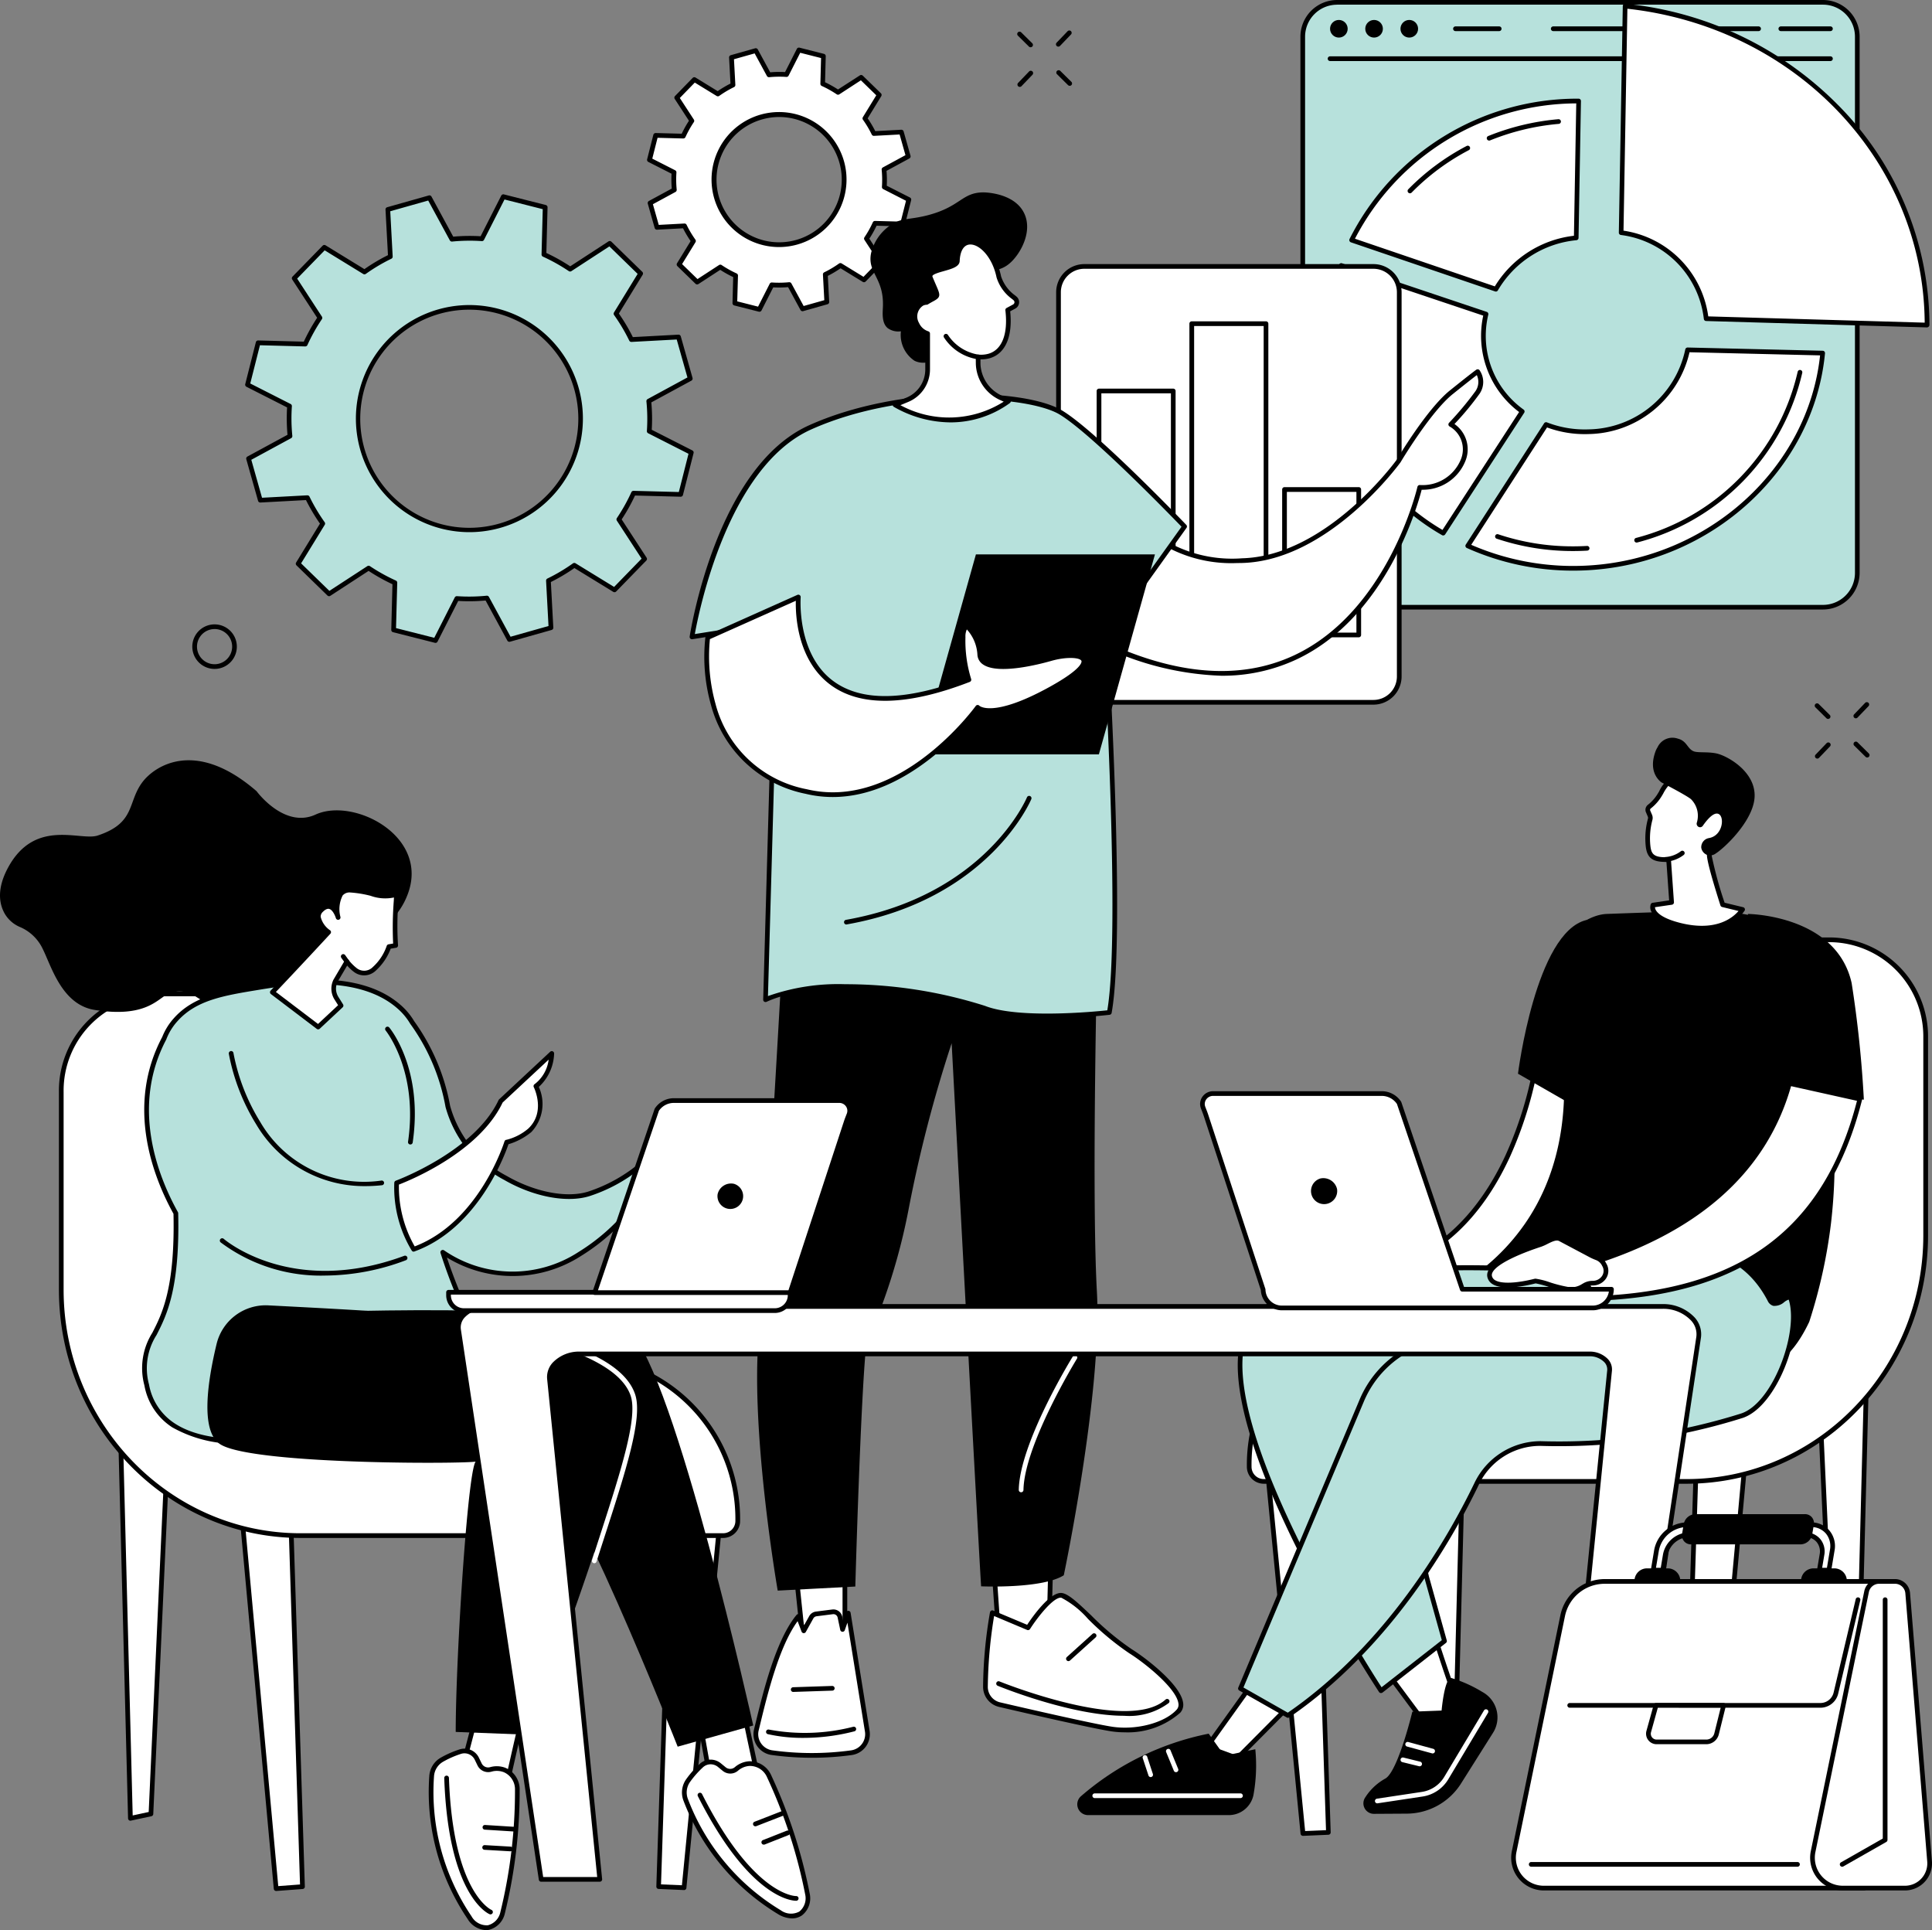 <svg xmlns="http://www.w3.org/2000/svg" width="175" height="174.803" viewBox="0 0 175 174.803">
  <rect x="0" y="0" width="175" height="174.803" fill="#808080" stroke="none"/>
  <g id="Illustration" transform="translate(-333.965 -335)">
    <g id="Workplace_culture_1_" transform="translate(333.965 335)">
      <g id="Group_483" data-name="Group 483" transform="translate(22.207 4.317)">
        <g id="Group_480" data-name="Group 480" transform="translate(36.41)">
          <g id="Group_479" data-name="Group 479">
            <path id="Path_600" data-name="Path 600" d="M949.9,396.263l.622,2.2,2.493-.134a9.425,9.425,0,0,0,.813,1.37l-1.3,2.126,1.639,1.594,2.093-1.363a9.506,9.506,0,0,0,1.389.777l-.066,2.5,2.216.562,1.129-2.224a9.453,9.453,0,0,0,1.592-.025l1.191,2.194,2.2-.622-.134-2.493a9.511,9.511,0,0,0,1.37-.813l2.126,1.3,1.594-1.639-1.363-2.093a9.5,9.5,0,0,0,.777-1.389l2.5.066.562-2.216-2.224-1.129a9.354,9.354,0,0,0-.025-1.592l2.194-1.191-.622-2.2-2.493.134a9.421,9.421,0,0,0-.813-1.37l1.3-2.126-1.639-1.594-2.093,1.363a9.5,9.5,0,0,0-1.389-.777l.066-2.5-2.216-.562-1.129,2.224a9.354,9.354,0,0,0-1.592.025l-1.191-2.194-2.2.622.134,2.493a9.429,9.429,0,0,0-1.37.813l-2.126-1.3-1.594,1.639,1.364,2.092a9.506,9.506,0,0,0-.777,1.389l-2.5-.066-.562,2.216,2.224,1.129a9.354,9.354,0,0,0,.025,1.592ZM960,388.482a5.885,5.885,0,1,1-4.062,7.264A5.884,5.884,0,0,1,960,388.482Z" transform="translate(-949.638 -382.189)" fill="#fff"/>
            <path id="Path_601" data-name="Path 601" d="M957.792,404.105a.2.2,0,0,1-.053-.007l-2.216-.562a.213.213,0,0,1-.16-.212l.062-2.357a9.78,9.78,0,0,1-1.173-.656l-1.976,1.287a.212.212,0,0,1-.265-.026l-1.639-1.594a.213.213,0,0,1-.033-.264l1.23-2.007a9.831,9.831,0,0,1-.687-1.158l-2.354.126a.215.215,0,0,1-.216-.155l-.622-2.2a.213.213,0,0,1,.1-.245l2.072-1.124a9.766,9.766,0,0,1-.021-1.346l-2.1-1.066a.211.211,0,0,1-.11-.242l.562-2.216a.22.22,0,0,1,.212-.16l2.357.062a9.781,9.781,0,0,1,.656-1.173l-1.287-1.975a.212.212,0,0,1,.026-.265l1.594-1.639a.213.213,0,0,1,.264-.033l2.007,1.23a9.748,9.748,0,0,1,1.158-.687l-.126-2.354a.212.212,0,0,1,.155-.216l2.2-.622a.213.213,0,0,1,.245.1l1.124,2.072a9.761,9.761,0,0,1,1.346-.021l1.066-2.1a.212.212,0,0,1,.242-.11l2.216.562a.213.213,0,0,1,.16.212l-.062,2.357a9.785,9.785,0,0,1,1.173.656L966.9,382.7a.212.212,0,0,1,.265.026l1.639,1.594a.213.213,0,0,1,.033.264l-1.23,2.007a9.746,9.746,0,0,1,.687,1.158l2.354-.126a.214.214,0,0,1,.216.155l.622,2.2a.213.213,0,0,1-.1.245l-2.072,1.124a9.768,9.768,0,0,1,.021,1.346l2.1,1.066a.212.212,0,0,1,.11.242l-.562,2.216a.219.219,0,0,1-.212.16l-2.357-.062a9.786,9.786,0,0,1-.656,1.173l1.287,1.976a.212.212,0,0,1-.026.265l-1.594,1.639a.213.213,0,0,1-.264.033l-2.007-1.23a9.773,9.773,0,0,1-1.158.687l.126,2.354a.212.212,0,0,1-.155.216l-2.2.622a.213.213,0,0,1-.245-.1l-1.124-2.072a9.761,9.761,0,0,1-1.346.021l-1.066,2.1A.213.213,0,0,1,957.792,404.105Zm-2-.939,1.887.478,1.053-2.072a.212.212,0,0,1,.2-.116,9.338,9.338,0,0,0,1.557-.024.215.215,0,0,1,.208.11l1.11,2.045,1.872-.529-.125-2.324a.212.212,0,0,1,.119-.2,9.334,9.334,0,0,0,1.339-.795.214.214,0,0,1,.235-.009l1.981,1.214,1.357-1.395-1.27-1.951a.212.212,0,0,1,0-.235,9.4,9.4,0,0,0,.759-1.357.214.214,0,0,1,.2-.124l2.327.061.478-1.887L969.014,393a.211.211,0,0,1-.116-.2,9.341,9.341,0,0,0-.024-1.557.214.214,0,0,1,.11-.208l2.045-1.11-.529-1.873-2.324.125a.212.212,0,0,1-.2-.119,9.339,9.339,0,0,0-.795-1.339.214.214,0,0,1-.009-.235l1.214-1.981-1.395-1.357-1.951,1.27a.212.212,0,0,1-.235,0,9.449,9.449,0,0,0-1.358-.759.212.212,0,0,1-.124-.2l.061-2.327-1.887-.478-1.053,2.072a.213.213,0,0,1-.2.116,9.339,9.339,0,0,0-1.557.024.214.214,0,0,1-.208-.11l-1.11-2.045-1.873.529.125,2.324a.212.212,0,0,1-.119.2,9.284,9.284,0,0,0-1.339.795.213.213,0,0,1-.235.009l-1.981-1.214-1.357,1.395,1.27,1.951a.212.212,0,0,1,0,.235,9.44,9.44,0,0,0-.759,1.357.213.213,0,0,1-.2.124l-2.327-.061-.478,1.887,2.072,1.053a.211.211,0,0,1,.116.2,9.332,9.332,0,0,0,.024,1.557.214.214,0,0,1-.11.208l-2.045,1.11.529,1.873,2.324-.125a.211.211,0,0,1,.2.119,9.338,9.338,0,0,0,.795,1.339.214.214,0,0,1,.009.235l-1.214,1.981,1.395,1.357,1.951-1.27a.212.212,0,0,1,.235,0,9.4,9.4,0,0,0,1.358.759.212.212,0,0,1,.124.2Zm3.786-4.919a6.113,6.113,0,1,1,1.668-.232A6.066,6.066,0,0,1,959.58,398.247Zm-1.535-11.56a5.672,5.672,0,1,0,4.312.507A5.637,5.637,0,0,0,958.045,386.687Zm-.057-.2h0Z" transform="translate(-947.63 -380.19)"/>
          </g>
        </g>
        <g id="Group_482" data-name="Group 482" transform="translate(0 13.28)">
          <g id="Group_481" data-name="Group 481">
            <path id="Path_602" data-name="Path 602" d="M568.782,545.182l1.064,3.765,4.267-.229a16.256,16.256,0,0,0,1.391,2.344l-2.23,3.638,2.8,2.728,3.582-2.333a16.352,16.352,0,0,0,2.377,1.329l-.112,4.273,3.792.961,1.932-3.806a16.157,16.157,0,0,0,2.725-.042l2.038,3.755,3.765-1.064-.229-4.267a16.262,16.262,0,0,0,2.344-1.391l3.638,2.23,2.728-2.8-2.333-3.582a16.393,16.393,0,0,0,1.329-2.376l4.273.112.961-3.792-3.806-1.932a16.149,16.149,0,0,0-.042-2.725l3.755-2.038-1.064-3.764-4.267.229a16.263,16.263,0,0,0-1.391-2.344l2.23-3.638-2.8-2.728-3.582,2.333a16.387,16.387,0,0,0-2.376-1.329l.112-4.273-3.792-.961-1.932,3.805a16.156,16.156,0,0,0-2.725.042l-2.038-3.755-3.764,1.064.229,4.267a16.256,16.256,0,0,0-2.344,1.391l-3.638-2.23-2.728,2.8,2.333,3.581a16.352,16.352,0,0,0-1.329,2.377l-4.273-.113-.961,3.792,3.806,1.932a16.157,16.157,0,0,0,.042,2.725Zm17.268-13.315A10.071,10.071,0,1,1,579.1,544.3,10.071,10.071,0,0,1,586.05,531.868Z" transform="translate(-568.476 -521.246)" fill="#b7e1dc"/>
            <path id="Path_603" data-name="Path 603" d="M583.69,559.846a.2.2,0,0,1-.053-.007l-3.792-.961a.213.213,0,0,1-.161-.212l.108-4.132a16.74,16.74,0,0,1-2.162-1.208l-3.464,2.256a.212.212,0,0,1-.265-.026l-2.8-2.728a.213.213,0,0,1-.033-.264l2.157-3.519a16.607,16.607,0,0,1-1.266-2.133l-4.126.222a.213.213,0,0,1-.216-.155l-1.064-3.764a.213.213,0,0,1,.1-.245L570.285,541a16.449,16.449,0,0,1-.038-2.48l-3.68-1.869a.212.212,0,0,1-.11-.242l.961-3.792a.209.209,0,0,1,.212-.161l4.132.108a16.682,16.682,0,0,1,1.208-2.162l-2.256-3.464a.212.212,0,0,1,.026-.265l2.728-2.8a.213.213,0,0,1,.264-.033l3.519,2.157a16.494,16.494,0,0,1,2.133-1.266l-.222-4.126a.212.212,0,0,1,.155-.216l3.764-1.064a.213.213,0,0,1,.245.1l1.971,3.632a16.449,16.449,0,0,1,2.48-.038l1.869-3.68a.212.212,0,0,1,.242-.11l3.792.961a.213.213,0,0,1,.16.212l-.108,4.132a16.6,16.6,0,0,1,2.161,1.208l3.464-2.256a.212.212,0,0,1,.265.026l2.8,2.728a.213.213,0,0,1,.033.264L600.3,530.02a16.49,16.49,0,0,1,1.266,2.133l4.126-.222a.213.213,0,0,1,.216.155l1.064,3.764a.213.213,0,0,1-.1.245l-3.632,1.971a16.441,16.441,0,0,1,.038,2.48l3.679,1.869a.212.212,0,0,1,.11.242l-.961,3.792a.214.214,0,0,1-.212.16l-4.132-.108a16.809,16.809,0,0,1-1.208,2.162l2.256,3.464a.212.212,0,0,1-.026.265l-2.728,2.8a.213.213,0,0,1-.264.033l-3.519-2.157a16.505,16.505,0,0,1-2.133,1.266l.222,4.126a.212.212,0,0,1-.155.216l-3.764,1.064a.213.213,0,0,1-.245-.1l-1.971-3.632a16.431,16.431,0,0,1-2.48.038l-1.869,3.68A.207.207,0,0,1,583.69,559.846Zm-3.575-1.338,3.463.877,1.856-3.654a.213.213,0,0,1,.2-.116,15.946,15.946,0,0,0,2.69-.042.215.215,0,0,1,.208.11l1.957,3.606,3.438-.971-.22-4.1a.212.212,0,0,1,.119-.2,16.061,16.061,0,0,0,2.313-1.373.214.214,0,0,1,.235-.009l3.494,2.142,2.491-2.56-2.24-3.439a.212.212,0,0,1,0-.235,16.215,16.215,0,0,0,1.312-2.345.213.213,0,0,1,.2-.124l4.1.108.877-3.463-3.655-1.858a.211.211,0,0,1-.116-.2,15.955,15.955,0,0,0-.042-2.69.214.214,0,0,1,.11-.208l3.606-1.957-.971-3.438-4.1.22a.211.211,0,0,1-.2-.119,16.054,16.054,0,0,0-1.373-2.313.214.214,0,0,1-.009-.235l2.142-3.494-2.56-2.491-3.439,2.24a.212.212,0,0,1-.235,0,16.339,16.339,0,0,0-2.345-1.311.212.212,0,0,1-.124-.2l.108-4.1-3.463-.877-1.856,3.654a.21.21,0,0,1-.2.116,16.05,16.05,0,0,0-2.69.041.215.215,0,0,1-.208-.11l-1.958-3.606-3.438.971.22,4.1a.212.212,0,0,1-.119.2,16.045,16.045,0,0,0-2.313,1.373.212.212,0,0,1-.235.009l-3.494-2.142-2.491,2.56,2.24,3.439a.212.212,0,0,1,0,.235,16.235,16.235,0,0,0-1.312,2.345.21.21,0,0,1-.2.124l-4.1-.108-.877,3.463,3.654,1.856a.211.211,0,0,1,.116.2,16.058,16.058,0,0,0,.041,2.69.214.214,0,0,1-.11.208l-3.606,1.957.971,3.438,4.1-.22a.211.211,0,0,1,.2.119,16.065,16.065,0,0,0,1.373,2.314.214.214,0,0,1,.009.235l-2.142,3.494,2.56,2.491,3.439-2.24a.213.213,0,0,1,.235,0A16.342,16.342,0,0,0,580.1,554.2a.212.212,0,0,1,.124.2Zm6.652-8.69a10.285,10.285,0,0,1-2.8-20.182l.058.2-.058-.2a10.284,10.284,0,1,1,2.8,20.182Zm.011-20.148a9.877,9.877,0,1,0,4.8,1.26A9.885,9.885,0,0,0,586.779,529.67Z" transform="translate(-566.45 -519.22)"/>
          </g>
        </g>
      </g>
      <g id="Group_502" data-name="Group 502" transform="translate(95.667 0)">
        <g id="Group_495" data-name="Group 495" transform="translate(22.125)">
          <g id="Group_487" data-name="Group 487">
            <g id="Group_484" data-name="Group 484">
              <path id="Path_604" data-name="Path 604" d="M1616.477,337.23h-44.008a3.109,3.109,0,0,0-3.109,3.109v48.555a3.109,3.109,0,0,0,3.109,3.109h44.008a3.109,3.109,0,0,0,3.109-3.109V340.339A3.109,3.109,0,0,0,1616.477,337.23Z" transform="translate(-1569.147 -337.017)" fill="#b7e1dc"/>
              <path id="Path_605" data-name="Path 605" d="M1614.46,390.2h-44.008a3.326,3.326,0,0,1-3.322-3.322V338.322a3.326,3.326,0,0,1,3.322-3.322h44.008a3.326,3.326,0,0,1,3.322,3.322v48.555A3.326,3.326,0,0,1,1614.46,390.2Zm-44.008-54.774a2.9,2.9,0,0,0-2.9,2.9v48.556a2.9,2.9,0,0,0,2.9,2.9h44.008a2.9,2.9,0,0,0,2.9-2.9V338.322a2.9,2.9,0,0,0-2.9-2.9h-44.008Z" transform="translate(-1567.13 -335)"/>
            </g>
            <g id="Group_486" data-name="Group 486" transform="translate(2.472 1.807)">
              <path id="Path_606" data-name="Path 606" d="M1638.547,388.836h-45.323a.213.213,0,1,1,0-.426h45.323a.213.213,0,0,1,0,.426Z" transform="translate(-1593.01 -385.115)"/>
              <g id="Group_485" data-name="Group 485" transform="translate(0.212)">
                <circle id="Ellipse_214" data-name="Ellipse 214" cx="0.798" cy="0.798" r="0.798"/>
                <circle id="Ellipse_215" data-name="Ellipse 215" cx="0.798" cy="0.798" r="0.798" transform="translate(3.189)"/>
                <circle id="Ellipse_216" data-name="Ellipse 216" cx="0.798" cy="0.798" r="0.798" transform="translate(6.378)"/>
              </g>
              <path id="Path_607" data-name="Path 607" d="M2025.184,360.456h-4.491a.213.213,0,0,1,0-.426h4.491a.213.213,0,0,1,0,.426Z" transform="translate(-1979.648 -359.446)"/>
              <path id="Path_608" data-name="Path 608" d="M1823.4,360.456h-18.6a.213.213,0,0,1,0-.426h18.6a.213.213,0,1,1,0,.426Z" transform="translate(-1784.371 -359.446)"/>
              <path id="Path_609" data-name="Path 609" d="M1716.112,360.456h-3.959a.213.213,0,1,1,0-.426h3.959a.213.213,0,1,1,0,.426Z" transform="translate(-1700.58 -359.446)"/>
            </g>
          </g>
          <g id="Group_494" data-name="Group 494" transform="translate(2.401 0.343)">
            <g id="Group_491" data-name="Group 491" transform="translate(0 8.592)">
              <g id="Group_488" data-name="Group 488" transform="translate(2.028)">
                <path id="Path_610" data-name="Path 610" d="M1628.8,447.824a9.493,9.493,0,0,1,7.279-4.65l.218-12.394a22.83,22.83,0,0,0-20.56,12.6Z" transform="translate(-1615.527 -430.566)" fill="#fff"/>
                <path id="Path_611" data-name="Path 611" d="M1626.782,446.011a.216.216,0,0,1-.069-.011l-13.063-4.449a.216.216,0,0,1-.128-.119.211.211,0,0,1,0-.175,23.093,23.093,0,0,1,20.751-12.716.217.217,0,0,1,.152.063.213.213,0,0,1,.061.153l-.218,12.394a.213.213,0,0,1-.191.208,9.27,9.27,0,0,0-7.116,4.544A.21.21,0,0,1,1626.782,446.011Zm-12.766-4.786,12.67,4.315a9.694,9.694,0,0,1,7.165-4.583l.21-11.989A22.676,22.676,0,0,0,1614.016,441.225Z" transform="translate(-1613.505 -428.54)"/>
              </g>
              <path id="Path_612" data-name="Path 612" d="M1744.041,449.947a.213.213,0,0,1-.08-.41,21.979,21.979,0,0,1,6.363-1.525.213.213,0,0,1,.036.424,21.568,21.568,0,0,0-6.24,1.5A.222.222,0,0,1,1744.041,449.947Z" transform="translate(-1729.351 -446.152)"/>
              <path id="Path_613" data-name="Path 613" d="M1668.985,477.5a.213.213,0,0,1-.152-.362,21.142,21.142,0,0,1,5.288-3.923.213.213,0,0,1,.2.377,20.7,20.7,0,0,0-5.182,3.844A.216.216,0,0,1,1668.985,477.5Z" transform="translate(-1661.465 -468.93)"/>
              <g id="Group_489" data-name="Group 489" transform="translate(12.543 22.537)">
                <path id="Path_614" data-name="Path 614" d="M1745.721,666.71a9.319,9.319,0,0,1-8.992,7.415,9.69,9.69,0,0,1-3.825-.65l-7.094,10.984a23.239,23.239,0,0,0,10.919,1.994c11.332-.651,20.24-9.181,21.229-19.45Z" transform="translate(-1725.597 -666.497)" fill="#fff"/>
                <path id="Path_615" data-name="Path 615" d="M1733.352,684.688a23.511,23.511,0,0,1-9.646-2.052.212.212,0,0,1-.091-.309l7.094-10.984a.213.213,0,0,1,.256-.083,9.431,9.431,0,0,0,3.74.635,9.105,9.105,0,0,0,8.79-7.24.218.218,0,0,1,.214-.175l12.237.293a.213.213,0,0,1,.206.233c-1.017,10.554-10.229,19-21.429,19.642Q1734.037,684.688,1733.352,684.688Zm-9.245-2.339a23.188,23.188,0,0,0,10.593,1.875c10.911-.627,19.9-8.789,21.007-19.031l-11.827-.284a9.546,9.546,0,0,1-9.16,7.41,9.866,9.866,0,0,1-3.746-.6Z" transform="translate(-1723.58 -664.48)"/>
              </g>
              <path id="Path_616" data-name="Path 616" d="M1758.6,842.863a21.625,21.625,0,0,1-6.936-1.125.213.213,0,0,1,.136-.4,21.211,21.211,0,0,0,6.8,1.1c.421,0,.848-.012,1.268-.036a.212.212,0,1,1,.024.424C1759.468,842.851,1759.033,842.863,1758.6,842.863Z" transform="translate(-1736.312 -801.894)"/>
              <path id="Path_617" data-name="Path 617" d="M1883.935,701.289a.213.213,0,0,1-.056-.418,20.217,20.217,0,0,0,14.645-15.054.213.213,0,0,1,.417.085,20.649,20.649,0,0,1-14.95,15.38A.234.234,0,0,1,1883.935,701.289Z" transform="translate(-1855.883 -661.087)"/>
              <g id="Group_490" data-name="Group 490" transform="translate(0 14.898)">
                <path id="Path_618" data-name="Path 618" d="M1604.822,610.964l7.159-11.016a8.5,8.5,0,0,1-3.518-6.852,8.39,8.39,0,0,1,.234-1.97l-13.113-4.4a20.209,20.209,0,0,0-1.084,6.537A20.551,20.551,0,0,0,1604.822,610.964Z" transform="translate(-1594.287 -586.517)" fill="#fff"/>
                <path id="Path_619" data-name="Path 619" d="M1602.8,609.163a.208.208,0,0,1-.108-.03,20.742,20.742,0,0,1-10.427-17.879,20.428,20.428,0,0,1,1.1-6.606.212.212,0,0,1,.269-.133l13.113,4.4a.212.212,0,0,1,.139.251,8.213,8.213,0,0,0,3.2,8.6.212.212,0,0,1,.052.287l-7.159,11.016A.213.213,0,0,1,1602.8,609.163Zm-9.1-24.177a19.987,19.987,0,0,0-1.006,6.268,20.306,20.306,0,0,0,10.043,17.409l6.94-10.678a8.637,8.637,0,0,1-3.249-8.731Z" transform="translate(-1592.27 -584.503)"/>
              </g>
            </g>
            <g id="Group_493" data-name="Group 493" transform="translate(26.437)">
              <g id="Group_492" data-name="Group 492">
                <path id="Path_620" data-name="Path 620" d="M1871.26,361.32a8.89,8.89,0,0,1,7.7,7.787l20.01.58v-.026c0-14.68-11.7-27.243-27.351-28.861Z" transform="translate(-1871.048 -340.589)" fill="#fff"/>
                <path id="Path_621" data-name="Path 621" d="M1896.959,367.9h0l-20.011-.58a.212.212,0,0,1-.205-.192,8.662,8.662,0,0,0-7.518-7.6.212.212,0,0,1-.181-.214l.358-20.519a.213.213,0,0,1,.072-.156.216.216,0,0,1,.163-.053,31.428,31.428,0,0,1,19.679,9.6,28.358,28.358,0,0,1,7.863,19.475.24.24,0,0,1-.065.165A.232.232,0,0,1,1896.959,367.9Zm-19.817-1,19.606.568c-.1-14.575-11.628-26.741-26.93-28.431l-.351,20.1A9.088,9.088,0,0,1,1877.143,366.9Z" transform="translate(-1869.04 -338.59)"/>
              </g>
            </g>
          </g>
        </g>
        <g id="Group_501" data-name="Group 501" transform="translate(0 23.917)">
          <g id="Group_496" data-name="Group 496">
            <path id="Path_622" data-name="Path 622" d="M1366.248,587.61h-26.191a2.337,2.337,0,0,0-2.337,2.337v34.8a2.337,2.337,0,0,0,2.337,2.337h26.191a2.337,2.337,0,0,0,2.337-2.337v-34.8A2.339,2.339,0,0,0,1366.248,587.61Z" transform="translate(-1337.508 -587.398)" fill="#fff"/>
            <path id="Path_623" data-name="Path 623" d="M1364.24,625.289h-26.191a2.552,2.552,0,0,1-2.549-2.549v-34.8a2.552,2.552,0,0,1,2.549-2.549h26.191a2.552,2.552,0,0,1,2.549,2.549v34.8A2.552,2.552,0,0,1,1364.24,625.289Zm-26.191-39.474a2.127,2.127,0,0,0-2.124,2.124v34.8a2.127,2.127,0,0,0,2.124,2.124h26.191a2.127,2.127,0,0,0,2.124-2.124v-34.8a2.127,2.127,0,0,0-2.124-2.124Z" transform="translate(-1335.5 -585.39)"/>
          </g>
          <g id="Group_500" data-name="Group 500" transform="translate(3.668 5.183)">
            <g id="Group_497" data-name="Group 497" transform="translate(0 6.097)">
              <rect id="Rectangle_540" data-name="Rectangle 540" width="6.724" height="22.095" transform="translate(0.213 0.213)" fill="#fff"/>
              <path id="Path_624" data-name="Path 624" d="M1380.837,726h-6.724a.213.213,0,0,1-.213-.213V703.693a.213.213,0,0,1,.213-.213h6.724a.213.213,0,0,1,.213.213v22.095A.213.213,0,0,1,1380.837,726Zm-6.511-.426h6.3V703.906h-6.3Z" transform="translate(-1373.9 -703.48)"/>
            </g>
            <g id="Group_498" data-name="Group 498" transform="translate(8.401)">
              <rect id="Rectangle_541" data-name="Rectangle 541" width="6.724" height="28.192" transform="translate(0.214 0.213)" fill="#fff"/>
              <path id="Path_625" data-name="Path 625" d="M1468.787,668.268h-6.724a.213.213,0,0,1-.213-.213V639.863a.213.213,0,0,1,.213-.213h6.724a.213.213,0,0,1,.213.213v28.192A.213.213,0,0,1,1468.787,668.268Zm-6.51-.426h6.3V640.076h-6.3Z" transform="translate(-1461.85 -639.65)"/>
            </g>
            <g id="Group_499" data-name="Group 499" transform="translate(16.803 15.02)">
              <rect id="Rectangle_542" data-name="Rectangle 542" width="6.724" height="13.172" transform="translate(0.213 0.213)" fill="#fff"/>
              <path id="Path_626" data-name="Path 626" d="M1556.747,810.488h-6.724a.213.213,0,0,1-.213-.213V797.1a.213.213,0,0,1,.213-.213h6.724a.213.213,0,0,1,.213.213v13.172A.213.213,0,0,1,1556.747,810.488Zm-6.511-.426h6.3V797.316h-6.3Z" transform="translate(-1549.81 -796.89)"/>
            </g>
          </g>
        </g>
      </g>
      <g id="Group_514" data-name="Group 514" transform="translate(62.465 17.411)">
        <g id="Group_507" data-name="Group 507" transform="translate(5.786 68.06)">
          <g id="Group_503" data-name="Group 503" transform="translate(3.694 56.669)">
            <path id="Path_627" data-name="Path 627" d="M1089.4,1825.905l.588,5.6,3.784.443v-6.636Z" transform="translate(-1089.187 -1825.096)" fill="#fff"/>
            <path id="Path_628" data-name="Path 628" d="M1091.752,1830.132a.107.107,0,0,1-.025,0l-3.784-.443a.212.212,0,0,1-.187-.189l-.587-5.6a.212.212,0,0,1,.182-.233l4.372-.6a.213.213,0,0,1,.242.211v6.637a.214.214,0,0,1-.212.213Zm-3.591-.848,3.378.4v-6.154l-3.926.535Z" transform="translate(-1087.167 -1823.069)"/>
          </g>
          <g id="Group_504" data-name="Group 504" transform="translate(0 60.287)">
            <path id="Path_629" data-name="Path 629" d="M1059.376,1875.942a26.444,26.444,0,0,1-7.2,0,1.692,1.692,0,0,1-1.415-2.079c.669-2.718,1.821-7.872,3.8-10.26l.491,1.3.678-1.22a.6.6,0,0,1,.45-.3l1.485-.188a.6.6,0,0,1,.663.472l.236,1.125.518-1.476,1.728,10.743A1.684,1.684,0,0,1,1059.376,1875.942Z" transform="translate(-1050.501 -1862.966)" fill="#fff"/>
            <path id="Path_630" data-name="Path 630" d="M1053.789,1874.377a26.592,26.592,0,0,1-3.651-.25,1.9,1.9,0,0,1-1.591-2.34l.143-.586c.682-2.8,1.823-7.495,3.7-9.758a.212.212,0,0,1,.363.06l.329.867.456-.82a.815.815,0,0,1,.609-.412l1.485-.188a.82.82,0,0,1,.9.64l.079.379.266-.757a.213.213,0,0,1,.411.036l1.728,10.743a1.907,1.907,0,0,1-1.614,2.139l-.03-.211.03.211A25.93,25.93,0,0,1,1053.789,1874.377Zm-1.3-12.37c-1.678,2.288-2.739,6.644-3.382,9.294l-.143.587a1.454,1.454,0,0,0,.212,1.18,1.49,1.49,0,0,0,1.026.637,26.18,26.18,0,0,0,7.141,0,1.478,1.478,0,0,0,1.252-1.655l-1.594-9.909-.241.685a.213.213,0,0,1-.409-.027l-.237-1.124a.389.389,0,0,0-.429-.3l-1.485.188a.388.388,0,0,0-.29.2l-.678,1.22a.213.213,0,0,1-.385-.028Z" transform="translate(-1048.492 -1860.944)"/>
          </g>
          <path id="Path_631" data-name="Path 631" d="M1063.759,1973.136a14.457,14.457,0,0,1-3.188-.337.213.213,0,1,1,.094-.416,17.6,17.6,0,0,0,7.631-.252.212.212,0,1,1,.117.409A18.522,18.522,0,0,1,1063.759,1973.136Z" transform="translate(-1059.267 -1901.216)"/>
          <path id="Path_632" data-name="Path 632" d="M1084.051,1934.022a.213.213,0,0,1-.007-.425l3.548-.117a.215.215,0,0,1,.22.205.213.213,0,0,1-.205.22l-3.548.117Z" transform="translate(-1080.463 -1866.264)"/>
          <g id="Group_505" data-name="Group 505" transform="translate(21.422 54.286)">
            <path id="Path_633" data-name="Path 633" d="M1274.97,1800.34l.567,8.168h4.554l.211-8.168Z" transform="translate(-1274.758 -1800.128)" fill="#fff"/>
            <path id="Path_634" data-name="Path 634" d="M1278.089,1806.713h-4.553a.213.213,0,0,1-.212-.2l-.567-8.168a.212.212,0,0,1,.212-.227h5.333a.214.214,0,0,1,.153.064.21.21,0,0,1,.06.154l-.212,8.168A.214.214,0,0,1,1278.089,1806.713Zm-4.356-.425h4.147l.2-7.742h-4.887Z" transform="translate(-1272.755 -1798.12)"/>
          </g>
          <g id="Group_506" data-name="Group 506" transform="translate(20.797 58.794)">
            <path id="Path_635" data-name="Path 635" d="M1268.458,1855.8a1.644,1.644,0,0,0,1.269,1.626c2.618.609,8.516,1.966,10.2,2.216,2.184.325,4.867-.344,6.021-1.621s-2.583-4.326-4.357-5.436c-2.635-1.648-5.166-4.906-6.227-5.052s-3.042,2.932-3.042,2.932l-3.238-1.36A39.805,39.805,0,0,0,1268.458,1855.8Z" transform="translate(-1268.244 -1847.315)" fill="#fff"/>
            <path id="Path_636" data-name="Path 636" d="M1279.041,1857.931a8.081,8.081,0,0,1-1.174-.084c-1.7-.253-7.709-1.636-10.215-2.22a1.868,1.868,0,0,1-1.434-1.837,40.81,40.81,0,0,1,.626-6.733.215.215,0,0,1,.109-.146.212.212,0,0,1,.182-.008l3.075,1.291c.5-.757,2.1-3.024,3.153-2.878.6.083,1.46.9,2.649,2.027a24.852,24.852,0,0,0,3.661,3.055c1.424.891,4.437,3.248,4.661,4.847a1.076,1.076,0,0,1-.258.911A7.193,7.193,0,0,1,1279.041,1857.931Zm-11.825-10.533a41.958,41.958,0,0,0-.571,6.4,1.439,1.439,0,0,0,1.1,1.416c2.5.582,8.5,1.962,10.181,2.213,2.189.326,4.75-.356,5.831-1.553a.663.663,0,0,0,.153-.567c-.189-1.356-3-3.63-4.465-4.545a25.152,25.152,0,0,1-3.728-3.107,8.361,8.361,0,0,0-2.415-1.914c-.674-.094-2.1,1.691-2.834,2.837a.212.212,0,0,1-.261.081Zm-.783,6.4h0Z" transform="translate(-1266.218 -1845.309)"/>
          </g>
          <path id="Path_637" data-name="Path 637" d="M1290.272,1932.163c-4.733,0-11.1-2.571-11.454-2.718a.212.212,0,0,1,.16-.394c.117.048,11.65,4.708,15.045,1.642a.213.213,0,1,1,.286.316A5.991,5.991,0,0,1,1290.272,1932.163Z" transform="translate(-1256.698 -1862.245)"/>
          <path id="Path_638" data-name="Path 638" d="M1345.122,1886.142a.213.213,0,0,1-.143-.37l2.316-2.089a.213.213,0,1,1,.286.315l-2.316,2.089A.207.207,0,0,1,1345.122,1886.142Z" transform="translate(-1316.595 -1821.174)"/>
          <path id="Path_639" data-name="Path 639" d="M1054.223,1231.052s-1.411,25.533-2.149,34.348,1.727,22.983,1.727,22.983l7.029-.37s.481-17.227,1-22.012a55.035,55.035,0,0,0,3.849-12.27,120.932,120.932,0,0,1,3.877-14.92s2.434,45.6,2.669,49.183c0,0,5.512.245,7.488-1,0,0,3.5-16.627,3-25.674s.05-31.523.05-31.523Z" transform="translate(-1051.607 -1229.8)"/>
          <path id="Path_640" data-name="Path 640" d="M1119.651,1606.976H1117.5a.213.213,0,1,1,0-.426h2.148a.213.213,0,0,1,0,.426Z" transform="translate(-1110.718 -1570.563)" fill="#fff"/>
          <path id="Path_641" data-name="Path 641" d="M1300.223,1632.359h0a.213.213,0,0,1-.209-.217c.077-4.214,4.7-11.771,4.9-12.09a.213.213,0,1,1,.362.223c-.048.077-4.762,7.777-4.837,11.875A.212.212,0,0,1,1300.223,1632.359Z" transform="translate(-1275.985 -1582.683)" fill="#fff"/>
        </g>
        <g id="Group_511" data-name="Group 511" transform="translate(0 16.034)">
          <g id="Group_508" data-name="Group 508" transform="translate(36.011)">
            <path id="Path_642" data-name="Path 642" d="M1370.086,699.579c.512-.04,3.023,5.1,10.884,4.888s14.167-9.011,14.167-9.011,2.715-4.577,4.775-6.233,2.383-1.873,2.383-1.873a1.678,1.678,0,0,1,0,1.873,29.467,29.467,0,0,1-2.429,2.908,2.611,2.611,0,0,1,1.078,3.325,3.99,3.99,0,0,1-3.891,2.377s-5.828,25.8-29.913,13.541Z" transform="translate(-1366.927 -687.139)" fill="#fff"/>
            <path id="Path_643" data-name="Path 643" d="M1377.071,712.894a26.873,26.873,0,0,1-12.04-3.329.213.213,0,0,1-.11-.241l2.946-11.795a.212.212,0,0,1,.19-.16c.211-.016.377.169.779.617a11.983,11.983,0,0,0,10.116,4.271c7.667-.21,13.937-8.836,14-8.923.1-.173,2.748-4.615,4.814-6.274,2.043-1.642,2.384-1.875,2.4-1.884a.214.214,0,0,1,.29.049,1.881,1.881,0,0,1,.01,2.116,26.451,26.451,0,0,1-2.283,2.756,2.792,2.792,0,0,1,.951,3.44,4.152,4.152,0,0,1-3.922,2.513c-.367,1.433-3.218,11.558-11.339,15.369A15.811,15.811,0,0,1,1377.071,712.894Zm-11.7-3.632c7.067,3.561,13.226,4.158,18.31,1.773,8.515-4,11.123-15.135,11.148-15.248a.214.214,0,0,1,.223-.165,3.74,3.74,0,0,0,3.677-2.242,2.385,2.385,0,0,0-.984-3.06.213.213,0,0,1-.052-.332,29.471,29.471,0,0,0,2.4-2.876,1.466,1.466,0,0,0,.114-1.446c-.262.2-.865.666-2.185,1.726-2.007,1.612-4.7,6.13-4.725,6.174-.073.1-6.469,8.9-14.343,9.116-.165,0-.33.007-.49.007a12.291,12.291,0,0,1-9.954-4.419c-.111-.123-.223-.248-.313-.341Z" transform="translate(-1364.914 -685.141)"/>
          </g>
          <g id="Group_509" data-name="Group 509" transform="translate(0 2.242)">
            <path id="Path_644" data-name="Path 644" d="M990.14,732.763s2.358-15.225,10.693-18.97,19.607-3.225,22.717-1.354,11.212,10.329,11.212,10.329l-7.16,10s1.636,26.91.343,34.014c0,0-7.965.929-11.344-.4s-14.488-3.2-19.8-.756l.965-34.069Z" transform="translate(-989.927 -710.769)" fill="#b7e1dc"/>
            <path id="Path_645" data-name="Path 645" d="M1020.308,765.152a17.586,17.586,0,0,1-5.8-.736c-3.326-1.31-14.323-3.2-19.63-.759a.213.213,0,0,1-.3-.2l.958-33.813-7.373,1.172a.213.213,0,0,1-.244-.243c.1-.627,2.472-15.382,10.815-19.132,8.213-3.692,19.562-3.359,22.913-1.343,3.1,1.864,10.925,10.017,11.256,10.364a.212.212,0,0,1,.019.271l-7.116,9.935c.094,1.588,1.585,27.127.335,33.989a.213.213,0,0,1-.184.173A54.251,54.251,0,0,1,1020.308,765.152Zm-18.3-3.092a41.734,41.734,0,0,1,12.657,1.96c3.032,1.194,9.952.525,11.084.405,1.224-7.229-.357-33.54-.374-33.807a.211.211,0,0,1,.039-.137l7.058-9.853c-1.027-1.064-8.2-8.456-11.046-10.166-2.926-1.76-14.182-2.382-22.52,1.366-7.505,3.374-10.139,16.406-10.52,18.52l7.333-1.165a.214.214,0,0,1,.246.217l-.955,33.735A19.052,19.052,0,0,1,1002.006,762.06Z" transform="translate(-987.914 -708.612)"/>
          </g>
          <path id="Path_646" data-name="Path 646" d="M1134.5,1101.229a.213.213,0,0,1-.036-.422c12.666-2.239,16.364-11.009,16.4-11.1a.213.213,0,0,1,.395.159c-.036.091-3.811,9.074-16.72,11.355A.162.162,0,0,1,1134.5,1101.229Z" transform="translate(-1120.305 -1050.946)"/>
          <path id="Path_647" data-name="Path 647" d="M1222.446,878.744H1206.23l5.079-18.114h16.217Z" transform="translate(-1185.376 -843.867)"/>
          <g id="Group_510" data-name="Group 510" transform="translate(1.332 20.412)">
            <path id="Path_648" data-name="Path 648" d="M1004.208,904.729l8.207-3.669s-1.156,13.906,15.448,7.485a11.83,11.83,0,0,1-.525-3.874c.087-2.087,1.335-.068,1.51,1.629s4.073,1.008,6.416.339,5.418-.231,0,2.758-6.605,1.655-6.605,1.655-6.919,9.682-15.528,7.624C1002.543,916.146,1004.208,904.729,1004.208,904.729Z" transform="translate(-1003.897 -900.848)" fill="#fff"/>
            <path id="Path_649" data-name="Path 649" d="M1013.492,917.162a10.486,10.486,0,0,1-2.451-.289,11.119,11.119,0,0,1-8.588-8.071,16.034,16.034,0,0,1-.5-6.114.213.213,0,0,1,.124-.163l8.207-3.669a.213.213,0,0,1,.3.212c0,.051-.379,5.1,2.93,7.573,2.559,1.913,6.611,1.835,12.044-.233a12.062,12.062,0,0,1-.476-3.756c.011-.266.045-1.078.539-1.093h.011c.642,0,1.27,1.611,1.384,2.709a.721.721,0,0,0,.336.546c.973.658,3.738.2,5.81-.39,1.087-.31,2.928-.517,3.245.251.271.656-.738,1.6-3.083,2.9-4.44,2.448-6.127,2.064-6.664,1.764C1025.771,910.5,1020.364,917.162,1013.492,917.162Zm-11.13-14.3a16.049,16.049,0,0,0,.5,5.835,10.59,10.59,0,0,0,8.274,7.76,10.132,10.132,0,0,0,2.357.278c7.267,0,12.886-7.733,12.948-7.819a.214.214,0,0,1,.161-.089.208.208,0,0,1,.17.071c.008.007,1.224,1.123,6.344-1.7,3.064-1.691,2.922-2.3,2.9-2.363-.131-.318-1.38-.391-2.735,0-1.1.313-4.789,1.264-6.165.332a1.136,1.136,0,0,1-.521-.855,3.684,3.684,0,0,0-.96-2.327,1.454,1.454,0,0,0-.126.685,11.693,11.693,0,0,0,.515,3.8.213.213,0,0,1-.124.267c-5.674,2.194-9.927,2.277-12.641.247-3.012-2.253-3.146-6.36-3.114-7.595Z" transform="translate(-1001.856 -898.837)"/>
          </g>
        </g>
        <g id="Group_513" data-name="Group 513" transform="translate(16.38)">
          <path id="Path_650" data-name="Path 650" d="M1166.566,531.64c-.709.65-2.095,1.441-3.18.9a2.812,2.812,0,0,1-1.23-2.668,1.622,1.622,0,0,1-1.214-.3c-.539-.476-.437-1.352-.416-1.928.1-2.656-1.446-3.064-1.069-4.867a4.285,4.285,0,0,1,1.618-2.419c1.051-.8,1.762-.54,3.529-1,2.973-.779,3.067-2.059,5.025-2.066.114,0,2.779.029,3.683,1.87.736,1.5-.123,3.317-1.012,4.274-1.15,1.238-1.976.627-3.131,1.665C1167.142,526.913,1168.672,529.712,1166.566,531.64Z" transform="translate(-1159.397 -517.28)"/>
          <g id="Group_512" data-name="Group 512" transform="translate(2.016 4.304)">
            <path id="Path_651" data-name="Path 651" d="M1193.593,569.669l-.118-.1a3.624,3.624,0,0,1-1.356-1.856c-.664-3.233-3.626-4.407-3.763-1.438-.034.749-2.771.711-2.446,1.5.846,2.051.865,1.5-.329,2.254a1.036,1.036,0,0,0-.4.095,1.371,1.371,0,0,0-.484,1.858,1.585,1.585,0,0,0,.972.871v3.24a2.992,2.992,0,0,1-1.859,2.768l-1.094.447a9.464,9.464,0,0,0,10.278-.326l-.691-.309a3.486,3.486,0,0,1-2.058-3.071l-.006-.633a2.711,2.711,0,0,0,1-.083c1.448-.421,1.93-2.09,1.683-4.164l.589-.317A.446.446,0,0,0,1193.593,569.669Z" transform="translate(-1182.508 -564.353)" fill="#fff"/>
            <path id="Path_652" data-name="Path 652" d="M1185.756,578.879a10.425,10.425,0,0,1-5.16-1.411.213.213,0,0,1,.035-.375l1.094-.447a2.766,2.766,0,0,0,1.726-2.57v-3.088a1.815,1.815,0,0,1-.952-.933,1.581,1.581,0,0,1,.587-2.141,1.238,1.238,0,0,1,.419-.111c.2-.123.36-.209.492-.28.151-.08.293-.157.3-.195a2.9,2.9,0,0,0-.272-.746c-.087-.2-.193-.444-.316-.743a.49.49,0,0,1,.006-.415c.164-.337.693-.485,1.3-.657.442-.124,1.11-.311,1.119-.516.076-1.635.93-1.878,1.294-1.907,1.046-.081,2.447,1.161,2.889,3.312a3.456,3.456,0,0,0,1.287,1.738l.118.1a.658.658,0,0,1-.118,1.078l-.463.248c.238,2.292-.433,3.836-1.85,4.249a2.825,2.825,0,0,1-.842.1l0,.407a3.293,3.293,0,0,0,1.931,2.879l.691.31a.214.214,0,0,1,.125.174.212.212,0,0,1-.089.194A9.132,9.132,0,0,1,1185.756,578.879Zm-4.557-1.558a9.247,9.247,0,0,0,9.357-.319l-.343-.154a3.72,3.72,0,0,1-2.183-3.258l-.006-.638a.213.213,0,0,1,.232-.214,2.5,2.5,0,0,0,.919-.075c1.228-.357,1.785-1.791,1.531-3.934a.211.211,0,0,1,.111-.212l.589-.317a.233.233,0,0,0,.042-.381h0l-.117-.1a3.8,3.8,0,0,1-1.426-1.974c-.382-1.863-1.571-3.041-2.439-2.974-.532.042-.861.589-.9,1.5-.024.512-.707.7-1.43.906-.4.113-.957.268-1.037.434,0,.01-.011.025,0,.066.122.3.227.538.313.737.4.921.483,1.113-.215,1.486-.136.073-.3.163-.511.293a.207.207,0,0,1-.105.032.817.817,0,0,0-.315.074,1.163,1.163,0,0,0-.382,1.575,1.384,1.384,0,0,0,.838.757.213.213,0,0,1,.155.2v3.239a3.192,3.192,0,0,1-1.991,2.965Z" transform="translate(-1180.5 -562.341)"/>
          </g>
          <path id="Path_653" data-name="Path 653" d="M1231.909,653.835a.183.183,0,0,1-.032,0,4.44,4.44,0,0,1-3.064-1.98.213.213,0,0,1,.369-.213,4.081,4.081,0,0,0,2.76,1.773.213.213,0,0,1-.031.423Z" transform="translate(-1222.156 -638.709)"/>
        </g>
      </g>
      <g id="Group_517" data-name="Group 517" transform="translate(17.419 2.755)">
        <path id="Path_654" data-name="Path 654" d="M518.341,931a2.032,2.032,0,0,1-.789-.161,2.017,2.017,0,1,1,1.544.014A2.033,2.033,0,0,1,518.341,931Zm0-3.61a1.592,1.592,0,1,0,1.478,1A1.587,1.587,0,0,0,518.338,927.388Z" transform="translate(-516.324 -873.174)"/>
        <g id="Group_515" data-name="Group 515" transform="translate(146.945 60.831)">
          <path id="Path_655" data-name="Path 655" d="M2091.775,1002.15a.21.21,0,0,1-.147-.059.213.213,0,0,1-.007-.3l1-1.042a.213.213,0,0,1,.308.294l-1,1.042A.212.212,0,0,1,2091.775,1002.15Z" transform="translate(-2088.039 -1000.682)"/>
          <path id="Path_656" data-name="Path 656" d="M2055.245,1040.33a.21.21,0,0,1-.147-.059.213.213,0,0,1-.006-.3l1-1.042a.213.213,0,0,1,.308.294l-1,1.042A.212.212,0,0,1,2055.245,1040.33Z" transform="translate(-2054.999 -1035.215)"/>
          <path id="Path_657" data-name="Path 657" d="M2055.908,1003.156a.21.21,0,0,1-.149-.061l-1.012-1a.213.213,0,0,1,.3-.3l1.011,1a.212.212,0,0,1,0,.3A.214.214,0,0,1,2055.908,1003.156Z" transform="translate(-2054.684 -1001.633)"/>
          <path id="Path_658" data-name="Path 658" d="M2092.988,1039.707a.21.21,0,0,1-.149-.061l-1.012-1a.213.213,0,1,1,.3-.3l1.011,1a.212.212,0,0,1,0,.3A.215.215,0,0,1,2092.988,1039.707Z" transform="translate(-2088.222 -1034.692)"/>
        </g>
        <g id="Group_516" data-name="Group 516" transform="translate(74.707)">
          <path id="Path_659" data-name="Path 659" d="M1335.525,365.31a.21.21,0,0,1-.147-.059.213.213,0,0,1-.007-.3l1-1.042a.213.213,0,0,1,.308.294l-1,1.042A.213.213,0,0,1,1335.525,365.31Z" transform="translate(-1331.789 -363.842)"/>
          <path id="Path_660" data-name="Path 660" d="M1298.995,403.49a.209.209,0,0,1-.147-.059.213.213,0,0,1-.007-.3l1-1.042a.213.213,0,0,1,.308.294l-1,1.042A.213.213,0,0,1,1298.995,403.49Z" transform="translate(-1298.749 -398.375)"/>
          <path id="Path_661" data-name="Path 661" d="M1299.658,366.317a.21.21,0,0,1-.149-.061l-1.012-1a.213.213,0,0,1,.3-.3l1.013,1a.212.212,0,0,1,0,.3A.218.218,0,0,1,1299.658,366.317Z" transform="translate(-1298.434 -364.793)"/>
          <path id="Path_662" data-name="Path 662" d="M1336.729,402.867a.21.21,0,0,1-.149-.061l-1.013-1a.213.213,0,0,1,.3-.3l1.013,1a.213.213,0,0,1-.15.364Z" transform="translate(-1331.963 -397.852)"/>
        </g>
      </g>
      <g id="Group_581" data-name="Group 581" transform="translate(0 66.824)">
        <g id="Group_538" data-name="Group 538" transform="translate(0 2.033)">
          <g id="Group_522" data-name="Group 522" transform="translate(5.337 20.951)">
            <g id="Group_518" data-name="Group 518" transform="translate(54.106 46.068)">
              <path id="Path_663" data-name="Path 663" d="M964.025,1761.492l-3.23,33.079-2.3-.1,1.145-34.774Z" transform="translate(-958.278 -1759.487)" fill="#fff"/>
              <path id="Path_664" data-name="Path 664" d="M958.786,1792.767h-.009l-2.3-.1a.213.213,0,0,1-.2-.22l1.145-34.774a.213.213,0,0,1,.1-.172.21.21,0,0,1,.2-.018l4.39,1.793a.212.212,0,0,1,.131.218L959,1792.576A.211.211,0,0,1,958.786,1792.767Zm-2.085-.513,1.893.079,3.2-32.721L957.828,1758Z" transform="translate(-956.269 -1757.471)"/>
            </g>
            <g id="Group_519" data-name="Group 519" transform="translate(16.309 44.814)">
              <path id="Path_665" data-name="Path 665" d="M562.8,1748.417l3.153,34.351,2.383-.179-1.145-36.029Z" transform="translate(-562.588 -1746.348)" fill="#fff"/>
              <path id="Path_666" data-name="Path 666" d="M563.946,1780.976a.213.213,0,0,1-.212-.193l-3.152-34.351a.211.211,0,0,1,.129-.215l4.39-1.857a.211.211,0,0,1,.2.017.215.215,0,0,1,.1.173l1.145,36.029a.212.212,0,0,1-.2.219l-2.383.179Zm-2.927-34.428,3.119,33.988,1.972-.148-1.129-35.515Z" transform="translate(-560.58 -1744.343)"/>
            </g>
            <g id="Group_520" data-name="Group 520" transform="translate(5.335 36.871)">
              <path id="Path_667" data-name="Path 667" d="M447.92,1665.145l.928,36.072,1.861-.4,1.707-37.383Z" transform="translate(-447.707 -1663.216)" fill="#fff"/>
              <path id="Path_668" data-name="Path 668" d="M446.83,1699.406a.211.211,0,0,1-.132-.046.214.214,0,0,1-.081-.161l-.928-36.071a.214.214,0,0,1,.137-.2l4.5-1.716a.213.213,0,0,1,.288.209L448.9,1698.8a.213.213,0,0,1-.167.2l-1.861.4A.182.182,0,0,1,446.83,1699.406Zm-.711-36.139.917,35.663,1.45-.314,1.684-36.9Z" transform="translate(-445.689 -1661.194)"/>
            </g>
            <path id="Path_669" data-name="Path 669" d="M828.62,1656.7l.927,36.07,1.934.01,1.634-37.8Z" transform="translate(-786.708 -1618.702)" fill="#fff"/>
            <g id="Group_521" data-name="Group 521">
              <path id="Path_670" data-name="Path 670" d="M424.426,1287.028v8.393a14.666,14.666,0,0,0,14.46,14.863,14.666,14.666,0,0,1,14.46,14.863,1.323,1.323,0,0,1-1.322,1.324H413.747c-11.972,0-21.677-9.975-21.677-22.281v-17.908a8.744,8.744,0,0,1,8.622-8.862h14.385A9.482,9.482,0,0,1,424.426,1287.028Z" transform="translate(-391.857 -1277.207)" fill="#fff"/>
              <path id="Path_671" data-name="Path 671" d="M450.006,1324.667H411.73c-12.07,0-21.89-10.091-21.89-22.494v-17.908a8.967,8.967,0,0,1,8.835-9.074H413.06a9.706,9.706,0,0,1,9.562,9.821v8.393a14.469,14.469,0,0,0,14.247,14.65,14.9,14.9,0,0,1,14.673,15.075A1.538,1.538,0,0,1,450.006,1324.667Zm-51.332-49.051a8.541,8.541,0,0,0-8.409,8.649v17.908c0,12.168,9.629,22.068,21.464,22.068h38.276a1.112,1.112,0,0,0,1.109-1.112,14.469,14.469,0,0,0-14.247-14.65A14.9,14.9,0,0,1,422.2,1293.4v-8.393a9.279,9.279,0,0,0-9.136-9.4H398.675Z" transform="translate(-389.84 -1275.19)"/>
            </g>
          </g>
          <g id="Group_537" data-name="Group 537">
            <g id="Group_523" data-name="Group 523">
              <path id="Path_672" data-name="Path 672" d="M335.808,1070.97a2.888,2.888,0,0,1-1.428-1.246c-.481-.859-.738-2.233.343-4.2,2.442-4.435,6.522-2.338,8.083-2.852,3.5-1.151,2.67-3.042,4.091-4.879,1.063-1.375,4.734-3.968,10.31.863,0,0,2.5,3.417,5.341,2.117,3.487-1.6,10.492,2.016,8.279,7.389a6.361,6.361,0,0,1-3.189,3.387,8.928,8.928,0,0,1-.834.334,2.785,2.785,0,0,0-1.768,2.085c-.713,3.273-3.411,9.589-13.425,3.232a2.516,2.516,0,0,0-2.433-.178c-.96.446-2,2.173-6.63,1.444-2.974-.468-3.918-3.929-4.7-5.5A4.027,4.027,0,0,0,335.808,1070.97Z" transform="translate(-333.965 -1055.858)"/>
            </g>
            <g id="Group_526" data-name="Group 526" transform="translate(12.889 19.842)">
              <g id="Group_524" data-name="Group 524">
                <path id="Path_673" data-name="Path 673" d="M511.382,1285c-3.938,1.231-11.483-2.186-12.769-7.917a18.6,18.6,0,0,0-3.231-7.611,5.784,5.784,0,0,0-1.2-1.427c-3.668-3.224-10.021-2.18-12.77-1.728-3.119.512-5.7.937-7.459,2.915a5.429,5.429,0,0,0-1.025,1.661v0c-3.357,6.321-.636,12.847,1.042,15.861.277,12.088-3.721,10.188-2.638,15.556,1.524,7.561,13.7,4.735,18.13,3.769,1.554-.339,9.691,2.078,11.679-4.2,1.161-3.663-1.045-5.355-2.993-11.588,9.977,6.2,17.388-4.374,17.388-4.374l.769-3.707A14.2,14.2,0,0,1,511.382,1285Z" transform="translate(-470.934 -1265.583)" fill="#b7e1dc"/>
                <path id="Path_674" data-name="Path 674" d="M477.936,1305.621a11.67,11.67,0,0,1-6.321-1.471,5.707,5.707,0,0,1-2.524-3.8,6,6,0,0,1,.72-4.766c.871-1.7,2.063-4.037,1.915-10.773-1.827-3.3-4.357-9.729-1.02-16.015a5.632,5.632,0,0,1,1.055-1.7c1.807-2.035,4.485-2.475,7.584-2.984,2.754-.453,9.2-1.512,12.945,1.779a5.936,5.936,0,0,1,1.23,1.465,18.844,18.844,0,0,1,3.264,7.686,10.251,10.251,0,0,0,5.115,6.333c2.55,1.472,5.448,2.032,7.383,1.427a14.091,14.091,0,0,0,4.844-2.743.213.213,0,0,1,.353.2l-.769,3.707a.2.2,0,0,1-.034.079,18.424,18.424,0,0,1-5.017,4.573,11.447,11.447,0,0,1-12.17.15,48.437,48.437,0,0,0,1.788,4.56c1.093,2.5,1.815,4.15,1.033,6.621-1.618,5.106-7.162,4.643-10.141,4.395a8.147,8.147,0,0,0-1.7-.052l-.277.06A44.793,44.793,0,0,1,477.936,1305.621Zm-6.863-36.6c-3.243,6.132-.735,12.427,1.052,15.636a.211.211,0,0,1,.027.1c.158,6.884-1.066,9.28-1.96,11.029a5.589,5.589,0,0,0-.682,4.489,5.3,5.3,0,0,0,2.338,3.526c3.989,2.6,11.6.938,15.259.138l.278-.061a7.741,7.741,0,0,1,1.822.043c3.061.255,8.185.683,9.7-4.1.734-2.317.075-3.825-1.017-6.322a47.372,47.372,0,0,1-1.976-5.138.213.213,0,0,1,.315-.245,10.953,10.953,0,0,0,12.2.144,18.023,18.023,0,0,0,4.874-4.425l.634-3.058a14.41,14.41,0,0,1-4.529,2.432c-2.043.639-5.074.064-7.723-1.464a10.672,10.672,0,0,1-5.318-6.608,18.361,18.361,0,0,0-3.189-7.523.257.257,0,0,1-.018-.027,5.56,5.56,0,0,0-1.152-1.375c-3.592-3.157-9.9-2.121-12.6-1.678-3.145.517-5.628.925-7.335,2.847a5.206,5.206,0,0,0-.986,1.6A.186.186,0,0,1,471.073,1269.017ZM509.348,1283h0Z" transform="translate(-468.9 -1263.582)"/>
              </g>
              <g id="Group_525" data-name="Group 525" transform="translate(22.812 6.505)">
                <path id="Path_675" data-name="Path 675" d="M709.963,1345.616s7.184-2.619,9.427-7.407l4.624-4.309a3.984,3.984,0,0,1-1.439,2.953s1.179,2.374-.561,4.012a5.212,5.212,0,0,1-2.082,1.056s-2.277,7.48-8.426,9.708A10.947,10.947,0,0,1,709.963,1345.616Z" transform="translate(-709.737 -1333.688)" fill="#fff"/>
                <path id="Path_676" data-name="Path 676" d="M709.494,1349.835a.213.213,0,0,1-.178-.1,11.042,11.042,0,0,1-1.579-6.141.212.212,0,0,1,.14-.188c.071-.026,7.128-2.645,9.307-7.3a.2.2,0,0,1,.048-.065l4.624-4.309a.213.213,0,0,1,.358.162,4.274,4.274,0,0,1-1.387,3.022,3.7,3.7,0,0,1-.679,4.09,5.878,5.878,0,0,1-2.069,1.1c-.352,1.036-2.8,7.639-8.512,9.709A.218.218,0,0,1,709.494,1349.835Zm-1.338-6.075a10.883,10.883,0,0,0,1.429,5.6c5.857-2.239,8.11-9.436,8.132-9.509a.214.214,0,0,1,.2-.151,4.826,4.826,0,0,0,1.955-1.01c1.588-1.5.547-3.66.5-3.751a.214.214,0,0,1,.076-.274,3.306,3.306,0,0,0,1.271-2.22l-4.169,3.885C715.423,1340.817,709.179,1343.367,708.156,1343.76Z" transform="translate(-707.723 -1331.683)"/>
              </g>
              <path id="Path_677" data-name="Path 677" d="M551.972,1512.387a15.14,15.14,0,0,1-9.468-3.007.212.212,0,0,1,.282-.318c.06.054,6.175,5.312,16.352,1.536a.212.212,0,0,1,.148.4A20.936,20.936,0,0,1,551.972,1512.387Z" transform="translate(-535.409 -1485.565)"/>
              <path id="Path_678" data-name="Path 678" d="M563.352,1343.891a11.35,11.35,0,0,1-9.915-5.588,18.748,18.748,0,0,1-2.482-6.385.213.213,0,1,1,.42-.065,18.3,18.3,0,0,0,2.427,6.232,10.877,10.877,0,0,0,10.993,5.3.213.213,0,0,1,.043.423A14.334,14.334,0,0,1,563.352,1343.891Z" transform="translate(-543.115 -1325.169)"/>
              <path id="Path_679" data-name="Path 679" d="M701.466,1319.053l-.031,0a.213.213,0,0,1-.18-.242c.938-6.413-2-10.041-2.026-10.077a.214.214,0,0,1,.028-.3.211.211,0,0,1,.3.028c.126.152,3.087,3.8,2.12,10.411A.21.21,0,0,1,701.466,1319.053Z" transform="translate(-677.184 -1304.103)"/>
            </g>
            <g id="Group_529" data-name="Group 529" transform="translate(24.457 11.541)">
              <g id="Group_527" data-name="Group 527">
                <path id="Path_680" data-name="Path 680" d="M603.406,1183.923a45.618,45.618,0,0,1,.062-4.794c-.572.839-2.456-.154-4.151-.221s-1.125,2.481-1.125,2.481-.5-1.729-1.555-.647c-.614.628.063,1.438.693,1.969-.173.2-3.229,3.49-5.1,5.448l4.15,3.15,2.078-1.941-.423-.675a1.616,1.616,0,0,1-.072-1.592l1.016-1.722a4.628,4.628,0,0,0,.8.795,1.306,1.306,0,0,0,1.692-.137,4.812,4.812,0,0,0,1.32-2.009Z" transform="translate(-592.017 -1178.693)" fill="#fff"/>
                <path id="Path_681" data-name="Path 681" d="M594.366,1189.5a.215.215,0,0,1-.129-.043l-4.15-3.15a.211.211,0,0,1-.083-.153.214.214,0,0,1,.058-.164c1.71-1.789,4.3-4.579,4.951-5.284a2.268,2.268,0,0,1-.843-1.38.982.982,0,0,1,.3-.754,1.043,1.043,0,0,1,1-.4.913.913,0,0,1,.4.234,2.124,2.124,0,0,1,.385-1.312,1.23,1.23,0,0,1,1.053-.423,10.593,10.593,0,0,1,1.9.315c.957.22,1.783.41,2.065,0a.216.216,0,0,1,.246-.083c.167.056.167.056.115.991a27.11,27.11,0,0,0-.036,3.975.212.212,0,0,1-.175.241l-.488.083a5.1,5.1,0,0,1-1.336,1.975,1.519,1.519,0,0,1-1.96.156,3.926,3.926,0,0,1-.646-.6l-.865,1.466a1.407,1.407,0,0,0,.068,1.371l.423.675a.212.212,0,0,1-.035.268l-2.078,1.941A.212.212,0,0,1,594.366,1189.5Zm-3.832-3.388,3.818,2.9,1.819-1.7-.331-.526a1.836,1.836,0,0,1-.08-1.8l1.022-1.734a.212.212,0,0,1,.347-.028,4.289,4.289,0,0,0,.757.756,1.091,1.091,0,0,0,1.423-.116,4.592,4.592,0,0,0,1.264-1.917.214.214,0,0,1,.168-.148l.415-.071a31.277,31.277,0,0,1,.058-3.854c.006-.11.012-.219.017-.317a3.873,3.873,0,0,1-2.114-.151,10.132,10.132,0,0,0-1.824-.3.82.82,0,0,0-.709.27,2.747,2.747,0,0,0-.2,1.951.213.213,0,0,1-.412.105c-.055-.192-.288-.759-.608-.839-.167-.042-.366.053-.59.283a.564.564,0,0,0-.181.436,2.06,2.06,0,0,0,.859,1.222.215.215,0,0,1,.075.147.209.209,0,0,1-.052.156C595.315,1181.015,592.453,1184.1,590.534,1186.115Z" transform="translate(-590.003 -1176.675)"/>
              </g>
              <g id="Group_528" data-name="Group 528" transform="translate(6.424 6.019)">
                <path id="Path_682" data-name="Path 682" d="M659.49,1241.92l.325.453Z" transform="translate(-659.277 -1241.707)" fill="#fff"/>
                <path id="Path_683" data-name="Path 683" d="M657.8,1240.569a.211.211,0,0,1-.173-.089l-.325-.453a.213.213,0,1,1,.346-.248l.325.453a.213.213,0,0,1-.049.3A.208.208,0,0,1,657.8,1240.569Z" transform="translate(-657.26 -1239.69)"/>
              </g>
            </g>
            <g id="Group_536" data-name="Group 536" transform="translate(18.788 49.356)">
              <g id="Group_530" data-name="Group 530" transform="translate(44.183 35.498)">
                <path id="Path_684" data-name="Path 684" d="M999.429,1946.42c-.041.169,1.948,9.268,1.948,9.268l-4.57-.765-1.376-7.692Z" transform="translate(-995.218 -1946.208)" fill="#fff"/>
                <path id="Path_685" data-name="Path 685" d="M999.364,1953.889l-.035,0-4.57-.765a.212.212,0,0,1-.174-.172l-1.376-7.692a.213.213,0,0,1,.167-.246l4-.81a.213.213,0,0,1,.255.22c.031.377,1.176,5.7,1.943,9.212a.211.211,0,0,1-.053.192A.224.224,0,0,1,999.364,1953.889Zm-4.387-1.163,4.112.689c-1.358-6.219-1.742-8.14-1.846-8.754l-3.58.725Z" transform="translate(-993.206 -1944.196)"/>
              </g>
              <g id="Group_532" data-name="Group 532" transform="translate(42.986 41.145)">
                <g id="Group_531" data-name="Group 531">
                  <path id="Path_686" data-name="Path 686" d="M987.63,2006.185a1.978,1.978,0,0,1,1.188-.486,1.9,1.9,0,0,1,1.781,1.151,46.638,46.638,0,0,1,3.473,10.678c.209,1.418-.861,2.571-2.527,1.641a20.387,20.387,0,0,1-8.5-10.177,1.873,1.873,0,0,1,.227-1.774,8.95,8.95,0,0,1,1.2-1.354,1.25,1.25,0,0,1,1.628-.026l.429.353A.86.86,0,0,0,987.63,2006.185Z" transform="translate(-982.702 -2005.336)" fill="#fff"/>
                  <path id="Path_687" data-name="Path 687" d="M990.642,2017.695a2.524,2.524,0,0,1-1.229-.363,20.53,20.53,0,0,1-8.6-10.286,2.073,2.073,0,0,1,.254-1.975,8.948,8.948,0,0,1,1.23-1.387,1.454,1.454,0,0,1,1.9-.031l.43.353a.649.649,0,0,0,.831-.007,2.19,2.19,0,0,1,1.315-.536,2.126,2.126,0,0,1,1.985,1.276,46.53,46.53,0,0,1,3.489,10.735,1.969,1.969,0,0,1-.708,1.949A1.584,1.584,0,0,1,990.642,2017.695Zm-7.375-13.957a1.022,1.022,0,0,0-.683.262,8.569,8.569,0,0,0-1.171,1.321,1.648,1.648,0,0,0-.2,1.571,20.088,20.088,0,0,0,8.408,10.067,1.575,1.575,0,0,0,1.684.113,1.551,1.551,0,0,0,.529-1.537,46.1,46.1,0,0,0-3.456-10.622,1.691,1.691,0,0,0-1.578-1.026,1.749,1.749,0,0,0-1.06.437,1.075,1.075,0,0,1-1.375.01l-.43-.353A1.048,1.048,0,0,0,983.266,2003.738Z" transform="translate(-980.672 -2003.313)"/>
                </g>
                <path id="Path_688" data-name="Path 688" d="M1004.466,2044.646c-.36,0-4.213-.225-8.886-9.46a.213.213,0,1,1,.379-.192c4.683,9.256,8.474,9.228,8.514,9.227a.21.21,0,0,1,.221.205.213.213,0,0,1-.205.22Z" transform="translate(-994.135 -2031.862)"/>
                <path id="Path_689" data-name="Path 689" d="M1056.2,2071.805a.213.213,0,0,1-.078-.411l2.167-.855a.213.213,0,0,1,.157.4l-2.166.855A.209.209,0,0,1,1056.2,2071.805Z" transform="translate(-1048.791 -2064.104)"/>
                <path id="Path_690" data-name="Path 690" d="M1048.24,2053.16a.214.214,0,0,1-.2-.136.212.212,0,0,1,.121-.275l2.541-.989a.213.213,0,1,1,.154.4l-2.541.989A.2.2,0,0,1,1048.24,2053.16Z" transform="translate(-1041.592 -2047.12)"/>
              </g>
              <g id="Group_533" data-name="Group 533" transform="translate(22.561 35.378)">
                <path id="Path_691" data-name="Path 691" d="M775.034,1946.115c-.108.137-2.128,9.228-2.128,9.228l-3.826-2.615,1.984-7.559Z" transform="translate(-768.867 -1944.957)" fill="#fff"/>
                <path id="Path_692" data-name="Path 692" d="M770.885,1953.538a.212.212,0,0,1-.12-.037l-3.826-2.615a.211.211,0,0,1-.086-.229l1.984-7.559a.213.213,0,0,1,.255-.153l3.97.946a.213.213,0,0,1,.139.306c-.131.355-1.33,5.668-2.109,9.176a.214.214,0,0,1-.13.152A.211.211,0,0,1,770.885,1953.538Zm-3.581-2.919,3.442,2.354c1.382-6.214,1.841-8.118,2-8.719l-3.553-.846Z" transform="translate(-766.847 -1942.939)"/>
              </g>
              <g id="Group_535" data-name="Group 535" transform="translate(20.051 40.152)">
                <g id="Group_534" data-name="Group 534">
                  <path id="Path_693" data-name="Path 693" d="M748.186,1996.835a1.976,1.976,0,0,1,1.282.058,1.9,1.9,0,0,1,1.133,1.794,46.593,46.593,0,0,1-1.337,11.149c-.406,1.374-1.861,1.971-2.983.427a20.381,20.381,0,0,1-3.438-12.807,1.867,1.867,0,0,1,.951-1.513,8.958,8.958,0,0,1,1.658-.724,1.25,1.25,0,0,1,1.488.661l.242.5A.862.862,0,0,0,748.186,1996.835Z" transform="translate(-742.585 -1994.951)" fill="#fff"/>
                  <path id="Path_694" data-name="Path 694" d="M745.738,2009.356a2.04,2.04,0,0,1-1.645-1,20.524,20.524,0,0,1-3.478-12.947,2.07,2.07,0,0,1,1.061-1.685,9.007,9.007,0,0,1,1.7-.741,1.454,1.454,0,0,1,1.741.772l.242.5a.651.651,0,0,0,.757.344,2.189,2.189,0,0,1,1.419.067,2.122,2.122,0,0,1,1.265,1.993,46.536,46.536,0,0,1-1.346,11.206,1.966,1.966,0,0,1-1.462,1.471A1.618,1.618,0,0,1,745.738,2009.356Zm-1.937-16.013a1.028,1.028,0,0,0-.3.045,8.558,8.558,0,0,0-1.617.707,1.648,1.648,0,0,0-.842,1.342,20.09,20.09,0,0,0,3.4,12.668,1.573,1.573,0,0,0,1.481.81,1.552,1.552,0,0,0,1.126-1.172,46.14,46.14,0,0,0,1.329-11.091,1.692,1.692,0,0,0-1-1.594,1.75,1.75,0,0,0-1.145-.05,1.074,1.074,0,0,1-1.251-.569l-.242-.5A1.037,1.037,0,0,0,743.8,1993.343Z" transform="translate(-740.569 -1992.919)"/>
                </g>
                <path id="Path_695" data-name="Path 695" d="M759.417,2031.093a.225.225,0,0,1-.082-.016c-.153-.064-3.739-1.693-4.106-12.328a.212.212,0,0,1,.205-.22.215.215,0,0,1,.22.205c.359,10.366,3.811,11.936,3.847,11.95a.212.212,0,0,1-.083.408Z" transform="translate(-753.828 -2016.083)"/>
                <path id="Path_696" data-name="Path 696" d="M793.853,2084.955h-.012l-2.325-.135a.212.212,0,1,1,.025-.424l2.325.135a.212.212,0,0,1-.012.424Z" transform="translate(-786.468 -2075.658)"/>
                <path id="Path_697" data-name="Path 697" d="M794.339,2065.88h-.013l-2.721-.171a.213.213,0,0,1,.027-.424l2.721.171a.212.212,0,0,1-.013.424Z" transform="translate(-786.549 -2058.372)"/>
              </g>
              <path id="Path_698" data-name="Path 698" d="M567.127,1577.491s27.829-1.208,30.871,1.617c4.127,3.832,11.216,35.735,11.216,35.735l-6.845,1.919s-10.314-26.182-12.869-26.182-26.65-.86-26.65-.86Z" transform="translate(-559.774 -1576.789)"/>
              <path id="Path_699" data-name="Path 699" d="M536.164,1572.573a4.577,4.577,0,0,0-4.683,3.5c-.8,3.317-1.5,7.852.3,9.059,2.921,1.965,23.974,1.8,23.243,1.552s-1.883,17.643-1.883,24.521l6.628.256s10.564-27.664,9.425-30.753c-2.037-5.526-17.718-6.792-22.736-7.531C545.784,1573.076,540.062,1572.772,536.164,1572.573Z" transform="translate(-530.651 -1572.566)"/>
              <path id="Path_700" data-name="Path 700" d="M781.215,1608.885a.194.194,0,0,1-.065-.01.213.213,0,0,1-.138-.268q.358-1.116.707-2.193c1.855-5.732,3.457-10.682,2.794-12.684-1.408-4.25-11.939-5.879-15.4-6.414a.213.213,0,1,1,.065-.42c6.116.947,14.4,2.67,15.738,6.7.707,2.134-.838,6.906-2.793,12.949q-.348,1.075-.707,2.191A.21.21,0,0,1,781.215,1608.885Z" transform="translate(-746.172 -1585.524)" fill="#fff"/>
            </g>
          </g>
        </g>
        <g id="Group_559" data-name="Group 559" transform="translate(97.578)">
          <g id="Group_544" data-name="Group 544" transform="translate(15.363 18.074)">
            <g id="Group_539" data-name="Group 539" transform="translate(1.633 46.067)">
              <path id="Path_701" data-name="Path 701" d="M1535.67,1710.093l3.23,33.079,2.306-.1-1.145-34.775Z" transform="translate(-1535.457 -1708.087)" fill="#fff"/>
              <path id="Path_702" data-name="Path 702" d="M1536.882,1741.371a.214.214,0,0,1-.212-.192l-3.23-33.079a.212.212,0,0,1,.131-.218l4.39-1.793a.212.212,0,0,1,.292.19l1.145,34.774a.213.213,0,0,1-.2.22l-2.3.1Zm-3-33.155,3.2,32.721,1.893-.079-1.128-34.258Z" transform="translate(-1533.439 -1706.074)"/>
            </g>
            <g id="Group_540" data-name="Group 540" transform="translate(39.43 44.812)">
              <path id="Path_703" data-name="Path 703" d="M1936.9,1697.027l-3.152,34.351-2.383-.179,1.145-36.028Z" transform="translate(-1931.147 -1694.957)" fill="#fff"/>
              <path id="Path_704" data-name="Path 704" d="M1931.725,1729.571h-.016l-2.383-.179a.213.213,0,0,1-.2-.219l1.145-36.029a.214.214,0,0,1,.3-.19l4.39,1.857a.213.213,0,0,1,.129.215l-3.152,34.351A.214.214,0,0,1,1931.725,1729.571Zm-2.164-.589,1.972.148,3.119-33.988-3.961-1.675Z" transform="translate(-1929.129 -1692.937)"/>
            </g>
            <g id="Group_541" data-name="Group 541" transform="translate(51.445 36.872)">
              <path id="Path_705" data-name="Path 705" d="M2061.635,1613.746l-.927,36.07-1.862-.4-1.706-37.383Z" transform="translate(-2056.927 -1611.818)" fill="#fff"/>
              <path id="Path_706" data-name="Path 706" d="M2058.7,1648.019a.231.231,0,0,1-.045,0l-1.861-.4a.212.212,0,0,1-.167-.2l-1.707-37.383a.213.213,0,0,1,.288-.209l4.5,1.715a.212.212,0,0,1,.136.2l-.927,36.071a.212.212,0,0,1-.213.206Zm-1.656-.789,1.45.314.917-35.664-4.051-1.545Z" transform="translate(-2054.918 -1609.808)"/>
            </g>
            <g id="Group_542" data-name="Group 542" transform="translate(15.081 36.066)">
              <path id="Path_707" data-name="Path 707" d="M1680.935,1605.3l-.927,36.071-1.933.011-1.634-37.8Z" transform="translate(-1676.228 -1603.378)" fill="#fff"/>
              <path id="Path_708" data-name="Path 708" d="M1676.065,1639.592a.212.212,0,0,1-.212-.2l-1.634-37.8a.212.212,0,0,1,.288-.207l4.5,1.715a.212.212,0,0,1,.137.2l-.927,36.071a.213.213,0,0,1-.211.207l-1.933.01S1676.065,1639.592,1676.065,1639.592Zm-1.408-37.7,1.611,37.269,1.522-.009.918-35.714Z" transform="translate(-1674.218 -1601.371)"/>
            </g>
            <g id="Group_543" data-name="Group 543">
              <path id="Path_709" data-name="Path 709" d="M1547.47,1235.629v8.393a14.666,14.666,0,0,1-14.46,14.863,14.666,14.666,0,0,0-14.46,14.863,1.323,1.323,0,0,0,1.322,1.324h38.276c11.972,0,21.677-9.975,21.677-22.281v-17.909a8.745,8.745,0,0,0-8.622-8.862h-14.385A9.482,9.482,0,0,0,1547.47,1235.629Z" transform="translate(-1518.339 -1225.808)" fill="#fff"/>
              <path id="Path_710" data-name="Path 710" d="M1556.15,1273.277h-38.276a1.537,1.537,0,0,1-1.534-1.537,14.9,14.9,0,0,1,14.673-15.075,14.469,14.469,0,0,0,14.247-14.65v-8.393a9.7,9.7,0,0,1,9.561-9.821h14.385a8.967,8.967,0,0,1,8.835,9.074v17.908C1578.04,1263.186,1568.22,1273.277,1556.15,1273.277Zm-1.331-49.052a9.279,9.279,0,0,0-9.136,9.4v8.393a14.9,14.9,0,0,1-14.673,15.075,14.469,14.469,0,0,0-14.247,14.65,1.112,1.112,0,0,0,1.109,1.112h38.276c11.836,0,21.464-9.9,21.464-22.068v-17.909a8.541,8.541,0,0,0-8.409-8.649Z" transform="translate(-1516.34 -1223.8)"/>
            </g>
          </g>
          <g id="Group_558" data-name="Group 558" transform="translate(0)">
            <g id="Group_550" data-name="Group 550" transform="translate(25.452)">
              <g id="Group_545" data-name="Group 545" transform="translate(0 27.971)">
                <path id="Path_711" data-name="Path 711" d="M1640.287,1329.769s-2.086,18.966-16.1,20.208l16.1.229s5.96-12.091,6.2-16.8S1640.287,1329.769,1640.287,1329.769Z" transform="translate(-1623.978 -1329.449)" fill="#fff"/>
                <path id="Path_712" data-name="Path 712" d="M1638.278,1348.375h0l-16.1-.229a.213.213,0,0,1-.015-.424c7.133-.631,11.074-6.024,13.124-10.437a34.709,34.709,0,0,0,2.781-9.583.213.213,0,0,1,.177-.186c.146-.024,3.6-.576,5.405,1.035a3.357,3.357,0,0,1,1.044,2.824c-.242,4.7-5.979,16.387-6.224,16.882A.212.212,0,0,1,1638.278,1348.375Zm-13.75-.621,13.618.194c.62-1.274,5.9-12.234,6.122-16.6a2.951,2.951,0,0,0-.9-2.484c-1.449-1.294-4.213-1.041-4.9-.954a35.474,35.474,0,0,1-2.792,9.54C1633.083,1343.044,1629.258,1346.563,1624.528,1347.755Z" transform="translate(-1621.969 -1327.406)"/>
              </g>
              <path id="Path_713" data-name="Path 713" d="M1765.834,1199.56c-2.718-.64-3.851-.649-13.731-.29-2.415.088-5.287,3.122-5.571,5.524.768,2.3,4.31,13.681-1.874,22.571a19.246,19.246,0,0,1-3.708,3.971,12.416,12.416,0,0,0,4.27,2.285c3.188.948,4.79-.076,7.359,0,6.8.2,9.286,7.779,13.676,6.828,1.172-.254,2.725-1.169,4.181-4.239a47.313,47.313,0,0,0,1.969-8.912,48.921,48.921,0,0,0-2.326-21.566C1769.6,1204.221,1769.039,1200.315,1765.834,1199.56Z" transform="translate(-1729.585 -1183.324)"/>
              <path id="Path_714" data-name="Path 714" d="M1773.44,1221.2s1.6-12.826,6.2-13.92l-1.057,16.871Z" transform="translate(-1758.971 -1190.784)"/>
              <g id="Group_547" data-name="Group 547" transform="translate(37.658 26.78)">
                <g id="Group_546" data-name="Group 546">
                  <path id="Path_715" data-name="Path 715" d="M2018.42,1317.17c2.1.891,4.574,1.942,6.749,2.876,0,.028,0,.053,0,.081l-6.749-2.912Z" transform="translate(-2018.209 -1316.957)" fill="#fff"/>
                  <path id="Path_716" data-name="Path 716" d="M2023.169,1318.324a.213.213,0,0,1-.084-.017l-6.748-2.913a.213.213,0,0,1-.128-.185l0-.046a.209.209,0,0,1,.091-.184.211.211,0,0,1,.2-.021c2.569,1.089,4.9,2.083,6.75,2.877a.214.214,0,0,1,.129.19l0,.082a.213.213,0,0,1-.095.181A.218.218,0,0,1,2023.169,1318.324Z" transform="translate(-2016.207 -1314.941)"/>
                </g>
              </g>
              <path id="Path_717" data-name="Path 717" d="M2001.937,1218.35a103.635,103.635,0,0,0-1.107-10.562c-1.383-6.193-9.4-6.258-9.4-6.258l1.4,15.762Z" transform="translate(-1956.139 -1185.583)"/>
              <g id="Group_549" data-name="Group 549" transform="translate(26.004)">
                <g id="Group_548" data-name="Group 548" transform="translate(0 3.017)">
                  <path id="Path_718" data-name="Path 718" d="M1898.6,1080.048l-.271-3.853c-.184-.012-.312-.021-.349-.021-1.074-.012-1.422-.361-1.515-1.244a6.579,6.579,0,0,1,.191-2.4.515.515,0,0,0-.022-.331l-.183-.431a.373.373,0,0,1,.124-.386l.1-.08a3.925,3.925,0,0,0,.875-1.033c.215-.361.58-1.037.83-1.158.706-.337,3.568-1.837,5.169.783,1.248,2.042-.791,4.854-1.532,5.775-.178.223,1.209,4.589,1.209,4.589l1.8.435s-1.385,2.464-5.593,1.444c-3-.725-2.521-1.842-2.521-1.842Z" transform="translate(-1896.216 -1068.169)" fill="#fff"/>
                  <path id="Path_719" data-name="Path 719" d="M1899.349,1080.6a8.482,8.482,0,0,1-1.991-.256c-1.421-.344-2.3-.826-2.6-1.432a.861.861,0,0,1-.066-.7.213.213,0,0,1,.164-.127l1.5-.222-.245-3.472-.152-.009c-1.149-.013-1.616-.4-1.724-1.434a6.811,6.811,0,0,1,.2-2.475.3.3,0,0,0-.011-.193l-.183-.431a.24.24,0,0,1-.01-.028.588.588,0,0,1,.194-.607l.1-.08a3.713,3.713,0,0,0,.827-.978l.1-.163a2.912,2.912,0,0,1,.825-1.077l.075-.036c2.467-1.193,4.273-.89,5.366.9,1.268,2.078-.612,4.848-1.518,5.983a35.149,35.149,0,0,0,1.18,4.315l1.679.406a.213.213,0,0,1,.135.311A4.253,4.253,0,0,1,1899.349,1080.6Zm-4.276-2.117a.586.586,0,0,0,.075.257c.145.271.639.785,2.31,1.19,3.212.777,4.711-.542,5.184-1.105l-1.486-.359a.213.213,0,0,1-.153-.142c-1.423-4.475-1.254-4.685-1.173-4.786.837-1.04,2.658-3.661,1.516-5.532-1.447-2.37-3.984-1.142-4.818-.739l-.076.037a3.656,3.656,0,0,0-.642.907l-.1.167a4.133,4.133,0,0,1-.923,1.089l-.1.08a.165.165,0,0,0-.056.155l.177.414a.722.722,0,0,1,.032.467,6.4,6.4,0,0,0-.185,2.322c.075.718.282,1.041,1.306,1.053.039,0,.17.009.36.022a.214.214,0,0,1,.2.2l.271,3.853a.213.213,0,0,1-.182.225Z" transform="translate(-1894.2 -1066.164)"/>
                </g>
                <path id="Path_720" data-name="Path 720" d="M1907.18,1035.993c-.776-.167-1.668-.048-2.044-.186-.608-.223-.624-.951-1.464-1.157a1.485,1.485,0,0,0-1.839.793,1.738,1.738,0,0,0-.172.342c-.639,1.717.168,2.554.527,2.827,0,0,2.288,1.183,2.679,1.522a2.117,2.117,0,0,1,.524,2.142.324.324,0,0,0,.143.354.3.3,0,0,0,.41-.094c.3-.432.948-1.268,1.41-1.069.581.248.4,1.992-.882,2.193a.838.838,0,0,0-.674.878.851.851,0,0,0,.655.682.875.875,0,0,0,.659-.17c.837-.535,3.2-2.8,3.489-4.834C1910.953,1037.766,1908.211,1036.216,1907.18,1035.993Z" transform="translate(-1900.732 -1034.58)"/>
                <path id="Path_721" data-name="Path 721" d="M1911.281,1142.638a.213.213,0,0,1-.008-.425,2.585,2.585,0,0,0,1.388-.514.213.213,0,1,1,.276.324,2.985,2.985,0,0,1-1.647.615Z" transform="translate(-1909.457 -1131.421)"/>
              </g>
            </g>
            <g id="Group_557" data-name="Group 557" transform="translate(0 46.044)">
              <g id="Group_551" data-name="Group 551" transform="translate(27.594 34.836)">
                <path id="Path_722" data-name="Path 722" d="M1653.754,1890.983c-.392-.4-2.654-7.443-2.654-7.443l-4.47,3.193,4.9,6.595Z" transform="translate(-1646.416 -1883.327)" fill="#fff"/>
                <path id="Path_723" data-name="Path 723" d="M1649.507,1891.528h-.012a.214.214,0,0,1-.159-.086l-4.9-6.595a.213.213,0,0,1,.048-.3l4.47-3.193a.213.213,0,0,1,.326.108c.858,2.673,2.324,7.033,2.6,7.36a.225.225,0,0,1,0,.294l-2.224,2.346A.211.211,0,0,1,1649.507,1891.528Zm-4.6-6.761,4.621,6.217,1.938-2.045c-.53-1.012-2.016-5.569-2.5-7.071Z" transform="translate(-1644.393 -1881.314)"/>
              </g>
              <g id="Group_552" data-name="Group 552" transform="translate(25.918 39.091)">
                <path id="Path_724" data-name="Path 724" d="M1627.8,1938.161l2.974-.018a5.85,5.85,0,0,0,4.87-2.663l2.94-4.659a2.619,2.619,0,0,0-.986-3.709,12.1,12.1,0,0,0-2.814-1.26c-.611.058-.859,2.955-.859,2.955l-2.649.1s-1.308,5.448-2.46,6.066a5.064,5.064,0,0,0-1.819,1.719A.95.95,0,0,0,1627.8,1938.161Z" transform="translate(-1626.842 -1925.85)"/>
                <path id="Path_725" data-name="Path 725" d="M1637.978,1964.132a.213.213,0,0,1-.032-.423l4.067-.613a2.862,2.862,0,0,0,2.037-1.368l3.594-6.01a.212.212,0,1,1,.365.218l-3.594,6.01a3.286,3.286,0,0,1-2.339,1.569l-4.067.613A.117.117,0,0,1,1637.978,1964.132Z" transform="translate(-1636.722 -1952.771)" fill="#fff"/>
                <path id="Path_726" data-name="Path 726" d="M1669.077,1987.592a.241.241,0,0,1-.056-.008l-2.266-.618a.212.212,0,1,1,.112-.41l2.266.618a.213.213,0,0,1-.055.417Z" transform="translate(-1662.801 -1980.75)" fill="#fff"/>
                <path id="Path_727" data-name="Path 727" d="M1663.794,2002.11a.23.23,0,0,1-.051-.006l-1.519-.373a.212.212,0,1,1,.1-.413l1.519.373a.212.212,0,0,1-.051.418Z" transform="translate(-1658.698 -1994.104)" fill="#fff"/>
              </g>
              <g id="Group_553" data-name="Group 553" transform="translate(11.522 38.464)">
                <path id="Path_728" data-name="Path 728" d="M1486.312,1923.99l-5.191,5.221-2.751-1.011,4.785-6.68Z" transform="translate(-1478.156 -1921.307)" fill="#fff"/>
                <path id="Path_729" data-name="Path 729" d="M1479.1,1927.4a.2.2,0,0,1-.073-.013l-2.752-1.012a.214.214,0,0,1-.13-.138.211.211,0,0,1,.031-.186l4.785-6.68a.212.212,0,0,1,.3-.044l3.157,2.47a.213.213,0,0,1,.081.155.211.211,0,0,1-.061.163l-5.191,5.221A.206.206,0,0,1,1479.1,1927.4Zm-2.416-1.328,2.361.868,4.925-4.955-2.794-2.186Z" transform="translate(-1476.133 -1919.286)"/>
              </g>
              <g id="Group_554" data-name="Group 554" transform="translate(14.536 1.716)">
                <path id="Path_730" data-name="Path 730" d="M1542.333,1537.642s-23.722-2.911-30.776,3.527,11.135,34.119,11.135,34.119l5.752-4.5-5.456-19.565,21.928-6.565Z" transform="translate(-1509.717 -1536.755)" fill="#b7e1dc"/>
                <path id="Path_731" data-name="Path 731" d="M1520.658,1573.322l-.034,0a.213.213,0,0,1-.143-.093c-.747-1.137-18.206-27.908-11.1-34.393,7.046-6.429,29.972-3.7,30.945-3.58a.213.213,0,0,1,.174.138l2.584,7.018a.212.212,0,0,1-.01.169.214.214,0,0,1-.129.109l-21.728,6.505,5.4,19.365a.212.212,0,0,1-.074.224l-5.752,4.5A.22.22,0,0,1,1520.658,1573.322Zm7.945-38.29c-7.025,0-15.291.789-18.936,4.116-6.536,5.964,9.447,31.174,11.043,33.652l5.457-4.266-5.418-19.429a.212.212,0,0,1,.144-.261l21.711-6.5-2.46-6.683A109.581,109.581,0,0,0,1528.6,1535.032Z" transform="translate(-1507.683 -1534.577)"/>
              </g>
              <g id="Group_555" data-name="Group 555" transform="translate(14.571)">
                <path id="Path_732" data-name="Path 732" d="M1555.7,1533.831a55.3,55.3,0,0,1-18.228,2.52,6.394,6.394,0,0,0-5.821,3.691c-2.552,5.277-8.077,14.779-17.076,20.937l-4.3-2.442,10.97-26.033a9.331,9.331,0,0,1,5.191-5.12l21.74-8.405s6.741-1.987,10.046,4.358c.59,1.133,1.686-.892,1.948.022C1561.069,1526.494,1558.663,1532.841,1555.7,1533.831Z" transform="translate(-1510.067 -1518.487)" fill="#b7e1dc"/>
                <path id="Path_733" data-name="Path 733" d="M1512.564,1559.316a.217.217,0,0,1-.105-.028l-4.3-2.442a.212.212,0,0,1-.091-.267l10.97-26.032a9.591,9.591,0,0,1,5.31-5.236l21.74-8.4c.085-.026,6.964-1.967,10.311,4.458.07.135.146.213.228.233.171.044.43-.13.657-.283.272-.182.529-.355.779-.264a.511.511,0,0,1,.3.374c.91,3.188-1.517,9.7-4.608,10.731l-.068-.2.068.2a55.336,55.336,0,0,1-18.3,2.531h-.088a6.147,6.147,0,0,0-5.538,3.572c-2.507,5.184-8.069,14.807-17.147,21.02A.218.218,0,0,1,1512.564,1559.316Zm-4.028-2.745,4.018,2.282c8.932-6.159,14.416-15.655,16.895-20.78a6.653,6.653,0,0,1,6.016-3.81,54.917,54.917,0,0,0,18.157-2.508c2.856-.956,5.181-7.244,4.334-10.211a.233.233,0,0,0-.043-.1,1.424,1.424,0,0,0-.389.221,1.32,1.32,0,0,1-1,.342.805.805,0,0,1-.5-.449c-3.184-6.111-9.529-4.331-9.8-4.252l-21.724,8.4a9.162,9.162,0,0,0-5.071,5Z" transform="translate(-1508.054 -1516.612)"/>
              </g>
              <g id="Group_556" data-name="Group 556" transform="translate(0 44.142)">
                <path id="Path_734" data-name="Path 734" d="M1371.637,1980.14a14.952,14.952,0,0,1-.175,4.184,2.282,2.282,0,0,1-2.237,1.781h-12.739a.976.976,0,0,1-.626-1.723,25.137,25.137,0,0,1,11.554-5.652l1.429,2Z" transform="translate(-1355.51 -1978.73)"/>
                <path id="Path_735" data-name="Path 735" d="M1383.255,2035.776h-13.2a.213.213,0,1,1,0-.426h13.2a.213.213,0,0,1,0,.426Z" transform="translate(-1368.471 -2029.942)" fill="#fff"/>
                <path id="Path_736" data-name="Path 736" d="M1440.552,1995.124a.212.212,0,0,1-.2-.132l-.7-1.7a.213.213,0,0,1,.393-.162l.7,1.7a.212.212,0,0,1-.115.278A.206.206,0,0,1,1440.552,1995.124Z" transform="translate(-1431.604 -1991.637)" fill="#fff"/>
                <path id="Path_737" data-name="Path 737" d="M1418.324,2001.372a.213.213,0,0,1-.2-.146l-.505-1.531a.213.213,0,1,1,.4-.133l.505,1.531a.212.212,0,0,1-.136.268A.19.19,0,0,1,1418.324,2001.372Z" transform="translate(-1411.674 -1997.44)" fill="#fff"/>
              </g>
            </g>
          </g>
        </g>
        <g id="Group_562" data-name="Group 562" transform="translate(134.707 31.079)">
          <g id="Group_560" data-name="Group 560" transform="translate(8.015)">
            <path id="Path_738" data-name="Path 738" d="M1849.488,1362.17c-2.313,8.427-9.184,13.8-19.148,16.634l1.52,2.84c13.847-.487,21.108-6.505,24.011-18.054Z" transform="translate(-1830.128 -1361.958)" fill="#fff"/>
            <path id="Path_739" data-name="Path 739" d="M1829.847,1379.845a.211.211,0,0,1-.187-.113l-1.52-2.84a.213.213,0,0,1-.009-.183.21.21,0,0,1,.138-.121c10.418-2.96,16.812-8.506,19-16.486a.211.211,0,0,1,.251-.151l6.383,1.42a.211.211,0,0,1,.159.259c-3,11.951-10.7,17.74-24.209,18.215Zm-1.207-2.921,1.333,2.491c13.133-.5,20.647-6.119,23.626-17.677l-5.972-1.329C1845.364,1368.373,1838.978,1373.927,1828.64,1376.924Z" transform="translate(-1828.115 -1359.945)"/>
          </g>
          <g id="Group_561" data-name="Group 561" transform="translate(0 14.024)">
            <path id="Path_740" data-name="Path 740" d="M1756.8,1511.368a1.224,1.224,0,0,0-.669-.6,4.656,4.656,0,0,1-.609-.278l-2.712-1.439c-.508-.248-1.234.332-1.761.5-1.591.523-4.886,1.754-4.615,2.911.293,1.247,3.125.657,4.129.406.23-.057,2.31.7,2.968.746a2.146,2.146,0,0,0,1.563-.4,1.442,1.442,0,0,1,.673-.156,1.236,1.236,0,0,0,.965-.452l.006-.007a1.053,1.053,0,0,0,.115-1.136Z" transform="translate(-1746.204 -1508.779)" fill="#fff"/>
            <path id="Path_741" data-name="Path 741" d="M1751.831,1511.824c-.1,0-.2,0-.313-.013a11.646,11.646,0,0,1-1.758-.441,8.774,8.774,0,0,0-1.161-.307c-1.05.265-2.979.63-3.888.077a1.007,1.007,0,0,1-.48-.644c-.288-1.227,2.427-2.4,4.755-3.161a3.913,3.913,0,0,0,.486-.22c.461-.232.984-.495,1.436-.274l2.718,1.441a4.451,4.451,0,0,0,.582.266,1.428,1.428,0,0,1,.786.7l.054.1a1.264,1.264,0,0,1-.139,1.365,1.451,1.451,0,0,1-1.135.539,1.231,1.231,0,0,0-.575.132c-.068.035-.13.072-.191.106A2.033,2.033,0,0,1,1751.831,1511.824Zm-3.233-1.186a6.651,6.651,0,0,1,1.283.324,11.883,11.883,0,0,0,1.669.425,1.748,1.748,0,0,0,1.244-.259c.065-.037.131-.075.2-.114a1.668,1.668,0,0,1,.771-.181,1.022,1.022,0,0,0,.8-.373.842.842,0,0,0,.1-.912l-.053-.1a1.009,1.009,0,0,0-.551-.5,4.8,4.8,0,0,1-.637-.29l-2.712-1.438c-.255-.125-.678.088-1.051.275a4.309,4.309,0,0,1-.545.243c-2.919.959-4.634,1.978-4.473,2.659a.587.587,0,0,0,.288.377c.559.341,1.9.292,3.583-.13A.505.505,0,0,1,1748.6,1510.638Z" transform="translate(-1744.21 -1506.76)"/>
          </g>
        </g>
        <g id="Group_563" data-name="Group 563" transform="translate(41.306 51.282)">
          <path id="Path_742" data-name="Path 742" d="M771.136,1573.68H877.667c1.985,0,3.528,1.306,3.3,2.8l-7.356,48.8H868.3l4.6-45.8c.081-.807-.764-1.5-1.835-1.5H779.625c-1.6,0-2.867,1.031-2.745,2.238l4.559,45.348h-5.312l-7.482-49.778C768.476,1574.665,769.64,1573.68,771.136,1573.68Z" transform="translate(-768.416 -1573.467)" fill="#fff"/>
          <path id="Path_743" data-name="Path 743" d="M779.421,1623.762h-5.312a.213.213,0,0,1-.21-.182l-7.482-49.778a1.757,1.757,0,0,1,.437-1.416,3,3,0,0,1,2.265-.937H875.649a3.9,3.9,0,0,1,2.951,1.219,2.257,2.257,0,0,1,.563,1.822l-7.357,48.8a.213.213,0,0,1-.21.181h-5.312a.214.214,0,0,1-.158-.07.211.211,0,0,1-.053-.164l4.6-45.8a.941.941,0,0,0-.261-.725,1.847,1.847,0,0,0-1.363-.537H777.608a2.869,2.869,0,0,0-2.117.838,1.492,1.492,0,0,0-.417,1.165l4.559,45.348a.215.215,0,0,1-.053.164A.218.218,0,0,1,779.421,1623.762Zm-5.128-.425h4.893l-4.535-45.114a1.932,1.932,0,0,1,.524-1.494,3.3,3.3,0,0,1,2.433-.978h91.447a2.274,2.274,0,0,1,1.678.677,1.363,1.363,0,0,1,.369,1.053l-4.581,45.57h4.893l7.329-48.623a1.816,1.816,0,0,0-.464-1.48,3.47,3.47,0,0,0-2.628-1.071H769.119a2.569,2.569,0,0,0-1.943.789,1.32,1.32,0,0,0-.339,1.074Z" transform="translate(-766.398 -1571.45)"/>
        </g>
        <g id="Group_566" data-name="Group 566" transform="translate(108.699 32)">
          <g id="Group_565" data-name="Group 565">
            <g id="Group_564" data-name="Group 564">
              <path id="Path_744" data-name="Path 744" d="M1497.7,1389.531l-5.725-16.872a1.884,1.884,0,0,0-1.584-.849h-15.259a.948.948,0,0,0-.912,1.267c.09.236.187.469.266.71l5.174,15.776h0a1.693,1.693,0,0,0,1.693,1.665h28.159a1.7,1.7,0,0,0,1.694-1.7H1497.7Z" transform="translate(-1473.949 -1371.598)" fill="#fff"/>
              <path id="Path_745" data-name="Path 745" d="M1507.495,1389.432h-28.159a1.917,1.917,0,0,1-1.9-1.834l-5.167-15.753c-.055-.166-.12-.335-.184-.5l-.078-.2a1.131,1.131,0,0,1,.132-1.046,1.172,1.172,0,0,1,.98-.508h15.259a2.087,2.087,0,0,1,1.762.947.205.205,0,0,1,.023.048l5.676,16.728h13.355a.213.213,0,0,1,.213.213A1.911,1.911,0,0,1,1507.495,1389.432Zm-29.66-1.969a.2.2,0,0,1,.02.087,1.489,1.489,0,0,0,1.48,1.457h28.159a1.484,1.484,0,0,0,1.466-1.27h-13.279a.214.214,0,0,1-.2-.144l-5.716-16.846a1.665,1.665,0,0,0-1.392-.731h-15.259a.752.752,0,0,0-.629.325.709.709,0,0,0-.084.653l.076.2c.066.169.134.343.192.521Z" transform="translate(-1471.929 -1369.59)"/>
            </g>
            <path id="Path_746" data-name="Path 746" d="M1579.944,1452.887a1.186,1.186,0,1,1-1.513-.954A1.273,1.273,0,0,1,1579.944,1452.887Z" transform="translate(-1567.534 -1444.028)"/>
          </g>
        </g>
        <g id="Group_571" data-name="Group 571" transform="translate(40.416 32.636)">
          <g id="Group_570" data-name="Group 570">
            <g id="Group_567" data-name="Group 567" transform="translate(0 17.362)">
              <path id="Path_747" data-name="Path 747" d="M788.86,1561.891H760.7a1.393,1.393,0,0,1-1.393-1.393v-.268h30.944v.268A1.394,1.394,0,0,1,788.86,1561.891Z" transform="translate(-759.097 -1560.017)" fill="#fff"/>
              <path id="Path_748" data-name="Path 748" d="M786.843,1560.087H758.686a1.607,1.607,0,0,1-1.606-1.606v-.268a.213.213,0,0,1,.213-.213h30.944a.213.213,0,0,1,.213.213v.268A1.609,1.609,0,0,1,786.843,1560.087Zm-29.338-1.662v.056a1.181,1.181,0,0,0,1.18,1.18h28.158a1.181,1.181,0,0,0,1.18-1.18v-.056Z" transform="translate(-757.08 -1558)"/>
            </g>
            <g id="Group_569" data-name="Group 569" transform="translate(13.238)">
              <g id="Group_568" data-name="Group 568">
                <path id="Path_749" data-name="Path 749" d="M915.606,1395.862H897.9l5.625-16.56a1.85,1.85,0,0,1,1.553-.832h14.967a.929.929,0,0,1,.895,1.241c-.088.231-.183.46-.261.7Z" transform="translate(-897.687 -1378.257)" fill="#fff"/>
                <path id="Path_750" data-name="Path 750" d="M913.591,1394.057H895.885a.213.213,0,0,1-.2-.281l5.625-16.56a.244.244,0,0,1,.023-.048,2.054,2.054,0,0,1,1.732-.929h14.968a1.154,1.154,0,0,1,.965.5,1.116,1.116,0,0,1,.129,1.029l-.076.2c-.062.159-.127.325-.18.488l-5.075,15.456A.215.215,0,0,1,913.591,1394.057Zm-17.409-.426h17.255l5.027-15.309c.057-.174.124-.345.188-.51l.076-.195a.693.693,0,0,0-.081-.636.731.731,0,0,0-.614-.316H903.064a1.631,1.631,0,0,0-1.361.714Z" transform="translate(-895.672 -1376.24)"/>
              </g>
              <path id="Path_751" data-name="Path 751" d="M1013.858,1457.9a1.163,1.163,0,1,0,1.484-.935A1.247,1.247,0,0,0,1013.858,1457.9Z" transform="translate(-1002.51 -1449.212)"/>
            </g>
          </g>
        </g>
        <g id="Group_580" data-name="Group 580" transform="translate(136.88 70.303)">
          <g id="Group_572" data-name="Group 572" transform="translate(0 5.882)">
            <path id="Path_752" data-name="Path 752" d="M1800.933,1862.154h-28.994a2.748,2.748,0,0,1-2.692-3.3l4.4-21.383a3.867,3.867,0,0,1,3.788-3.089h24.87Z" transform="translate(-1768.977 -1834.168)" fill="#fff"/>
            <path id="Path_753" data-name="Path 753" d="M1798.917,1860.359h-28.994a2.961,2.961,0,0,1-2.9-3.557l4.4-21.383a4.1,4.1,0,0,1,4-3.258h24.87a.212.212,0,0,1,.212.224l-1.372,27.773A.208.208,0,0,1,1798.917,1860.359Zm-23.5-27.773a3.668,3.668,0,0,0-3.58,2.919l-4.4,21.383a2.536,2.536,0,0,0,2.484,3.046h28.792l1.351-27.348Z" transform="translate(-1766.96 -1832.16)"/>
          </g>
          <g id="Group_573" data-name="Group 573" transform="translate(27.08 5.881)">
            <path id="Path_754" data-name="Path 754" d="M2061.065,1862.154h-5.626a2.748,2.748,0,0,1-2.692-3.3l4.845-23.552a1.151,1.151,0,0,1,1.128-.92h1.447a1.152,1.152,0,0,1,1.148,1.058l1.982,24.295A2.24,2.24,0,0,1,2061.065,1862.154Z" transform="translate(-2052.477 -1834.167)" fill="#fff"/>
            <path id="Path_755" data-name="Path 755" d="M2059.049,1860.349h-5.626a2.961,2.961,0,0,1-2.9-3.557l4.845-23.552a1.369,1.369,0,0,1,1.336-1.09h1.447a1.373,1.373,0,0,1,1.36,1.253l1.982,24.295a2.453,2.453,0,0,1-2.443,2.652Zm-2.345-27.773a.942.942,0,0,0-.92.75l-4.845,23.552a2.536,2.536,0,0,0,2.484,3.046h5.626a2.026,2.026,0,0,0,2.02-2.191l-1.982-24.295a.945.945,0,0,0-.936-.863Z" transform="translate(-2050.461 -1832.15)"/>
          </g>
          <path id="Path_756" data-name="Path 756" d="M1843.174,1859.518h-22.7a.213.213,0,1,1,0-.426h22.7a1.234,1.234,0,0,0,1.205-.953l2-8.448a.213.213,0,1,1,.414.1l-2,8.448A1.657,1.657,0,0,1,1843.174,1859.518Z" transform="translate(-1815.169 -1841.986)"/>
          <g id="Group_574" data-name="Group 574" transform="translate(12.223 17.106)">
            <path id="Path_757" data-name="Path 757" d="M1903.959,1951.89l-.636,2.565a.963.963,0,0,1-.936.74h-4.5a.74.74,0,0,1-.713-.938l.658-2.367Z" transform="translate(-1896.937 -1951.677)" fill="#fff"/>
            <path id="Path_758" data-name="Path 758" d="M1900.371,1953.391h-4.5a.953.953,0,0,1-.918-1.208l.658-2.367a.214.214,0,0,1,.205-.156h6.123a.212.212,0,0,1,.206.264l-.636,2.565A1.17,1.17,0,0,1,1900.371,1953.391Zm-4.389-3.3-.615,2.211a.527.527,0,0,0,.507.669h4.5a.748.748,0,0,0,.73-.577l.571-2.3Z" transform="translate(-1894.921 -1949.66)"/>
          </g>
          <path id="Path_759" data-name="Path 759" d="M1808.09,2100.846h-24.117a.213.213,0,0,1,0-.426h24.117a.213.213,0,1,1,0,.426Z" transform="translate(-1782.155 -2068.914)"/>
          <g id="Group_579" data-name="Group 579" transform="translate(11.17)">
            <g id="Group_575" data-name="Group 575" transform="translate(0 4.911)">
              <path id="Path_760" data-name="Path 760" d="M1888.934,1824.22h-1.883a.921.921,0,0,0-.921.921h3.724A.921.921,0,0,0,1888.934,1824.22Z" transform="translate(-1885.917 -1824.007)"/>
              <path id="Path_761" data-name="Path 761" d="M1887.837,1823.337h-3.724a.213.213,0,0,1-.213-.213,1.135,1.135,0,0,1,1.134-1.134h1.883a1.135,1.135,0,0,1,1.134,1.134A.213.213,0,0,1,1887.837,1823.337Zm-3.479-.426h3.233a.71.71,0,0,0-.675-.5h-1.883A.711.711,0,0,0,1884.359,1822.911Z" transform="translate(-1883.9 -1821.99)"/>
            </g>
            <g id="Group_576" data-name="Group 576" transform="translate(15.087 4.911)">
              <path id="Path_762" data-name="Path 762" d="M2046.883,1824.22H2045a.921.921,0,0,0-.921.921h3.724A.921.921,0,0,0,2046.883,1824.22Z" transform="translate(-2043.867 -1824.007)"/>
              <path id="Path_763" data-name="Path 763" d="M2045.787,1823.337h-3.724a.213.213,0,0,1-.213-.213,1.135,1.135,0,0,1,1.134-1.134h1.883a1.135,1.135,0,0,1,1.134,1.134A.213.213,0,0,1,2045.787,1823.337Zm-3.479-.426h3.233a.71.71,0,0,0-.675-.5h-1.883A.712.712,0,0,0,2042.308,1822.911Z" transform="translate(-2041.85 -1821.99)"/>
            </g>
            <g id="Group_577" data-name="Group 577" transform="translate(1.483 0.746)">
              <path id="Path_764" data-name="Path 764" d="M1917.567,1784.735l.3-1.8a1.9,1.9,0,0,0-1.925-2.313h-11.289a2.851,2.851,0,0,0-2.7,2.313l-.3,1.8h.864l.236-1.4a2.219,2.219,0,0,1,2.1-1.8h10.587a1.483,1.483,0,0,1,1.5,1.8l-.236,1.4Z" transform="translate(-1901.437 -1780.407)" fill="#fff"/>
              <path id="Path_765" data-name="Path 765" d="M1915.552,1782.931h-.864a.211.211,0,0,1-.162-.075.217.217,0,0,1-.048-.173l.236-1.4a1.34,1.34,0,0,0-.273-1.11,1.3,1.3,0,0,0-1.014-.443H1902.84a2,2,0,0,0-1.894,1.624l-.236,1.4a.213.213,0,0,1-.21.178h-.864a.211.211,0,0,1-.162-.075.217.217,0,0,1-.048-.173l.3-1.8a3.075,3.075,0,0,1,2.913-2.491h11.289a2.147,2.147,0,0,1,1.674.741,2.2,2.2,0,0,1,.459,1.821l-.3,1.8A.212.212,0,0,1,1915.552,1782.931Zm-.612-.426h.433l.273-1.625a1.782,1.782,0,0,0-.365-1.475,1.726,1.726,0,0,0-1.35-.591h-11.289a2.633,2.633,0,0,0-2.493,2.137l-.262,1.554h.433l.206-1.225a2.442,2.442,0,0,1,2.313-1.978h10.587a1.716,1.716,0,0,1,1.339.594,1.758,1.758,0,0,1,.368,1.455Z" transform="translate(-1899.423 -1778.39)"/>
            </g>
            <g id="Group_578" data-name="Group 578" transform="translate(4.301)">
              <path id="Path_766" data-name="Path 766" d="M1942.071,1772.8h-9.916a.891.891,0,0,0-.845.723l-.146.866a.6.6,0,0,0,.6.724h9.916a.891.891,0,0,0,.845-.724l.146-.866A.6.6,0,0,0,1942.071,1772.8Z" transform="translate(-1930.941 -1772.588)"/>
              <path id="Path_767" data-name="Path 767" d="M1939.668,1773.319h-9.916a.813.813,0,0,1-.635-.284.831.831,0,0,1-.176-.688l.146-.866a1.1,1.1,0,0,1,1.056-.9h9.916a.813.813,0,0,1,.635.284.831.831,0,0,1,.176.688l-.146.866A1.1,1.1,0,0,1,1939.668,1773.319Zm-9.527-2.313a.681.681,0,0,0-.635.546l-.146.866a.416.416,0,0,0,.081.343.4.4,0,0,0,.31.133h9.916a.681.681,0,0,0,.635-.546l.146-.866a.416.416,0,0,0-.081-.343.4.4,0,0,0-.31-.133Z" transform="translate(-1928.927 -1770.58)"/>
            </g>
          </g>
          <path id="Path_768" data-name="Path 768" d="M2078.889,1873.921a.213.213,0,0,1-.106-.4l3.78-2.153v-21.628a.213.213,0,0,1,.426,0v21.752a.215.215,0,0,1-.107.185l-3.887,2.214A.219.219,0,0,1,2078.889,1873.921Z" transform="translate(-2048.901 -1841.988)"/>
        </g>
      </g>
    </g>
  </g>
</svg>
